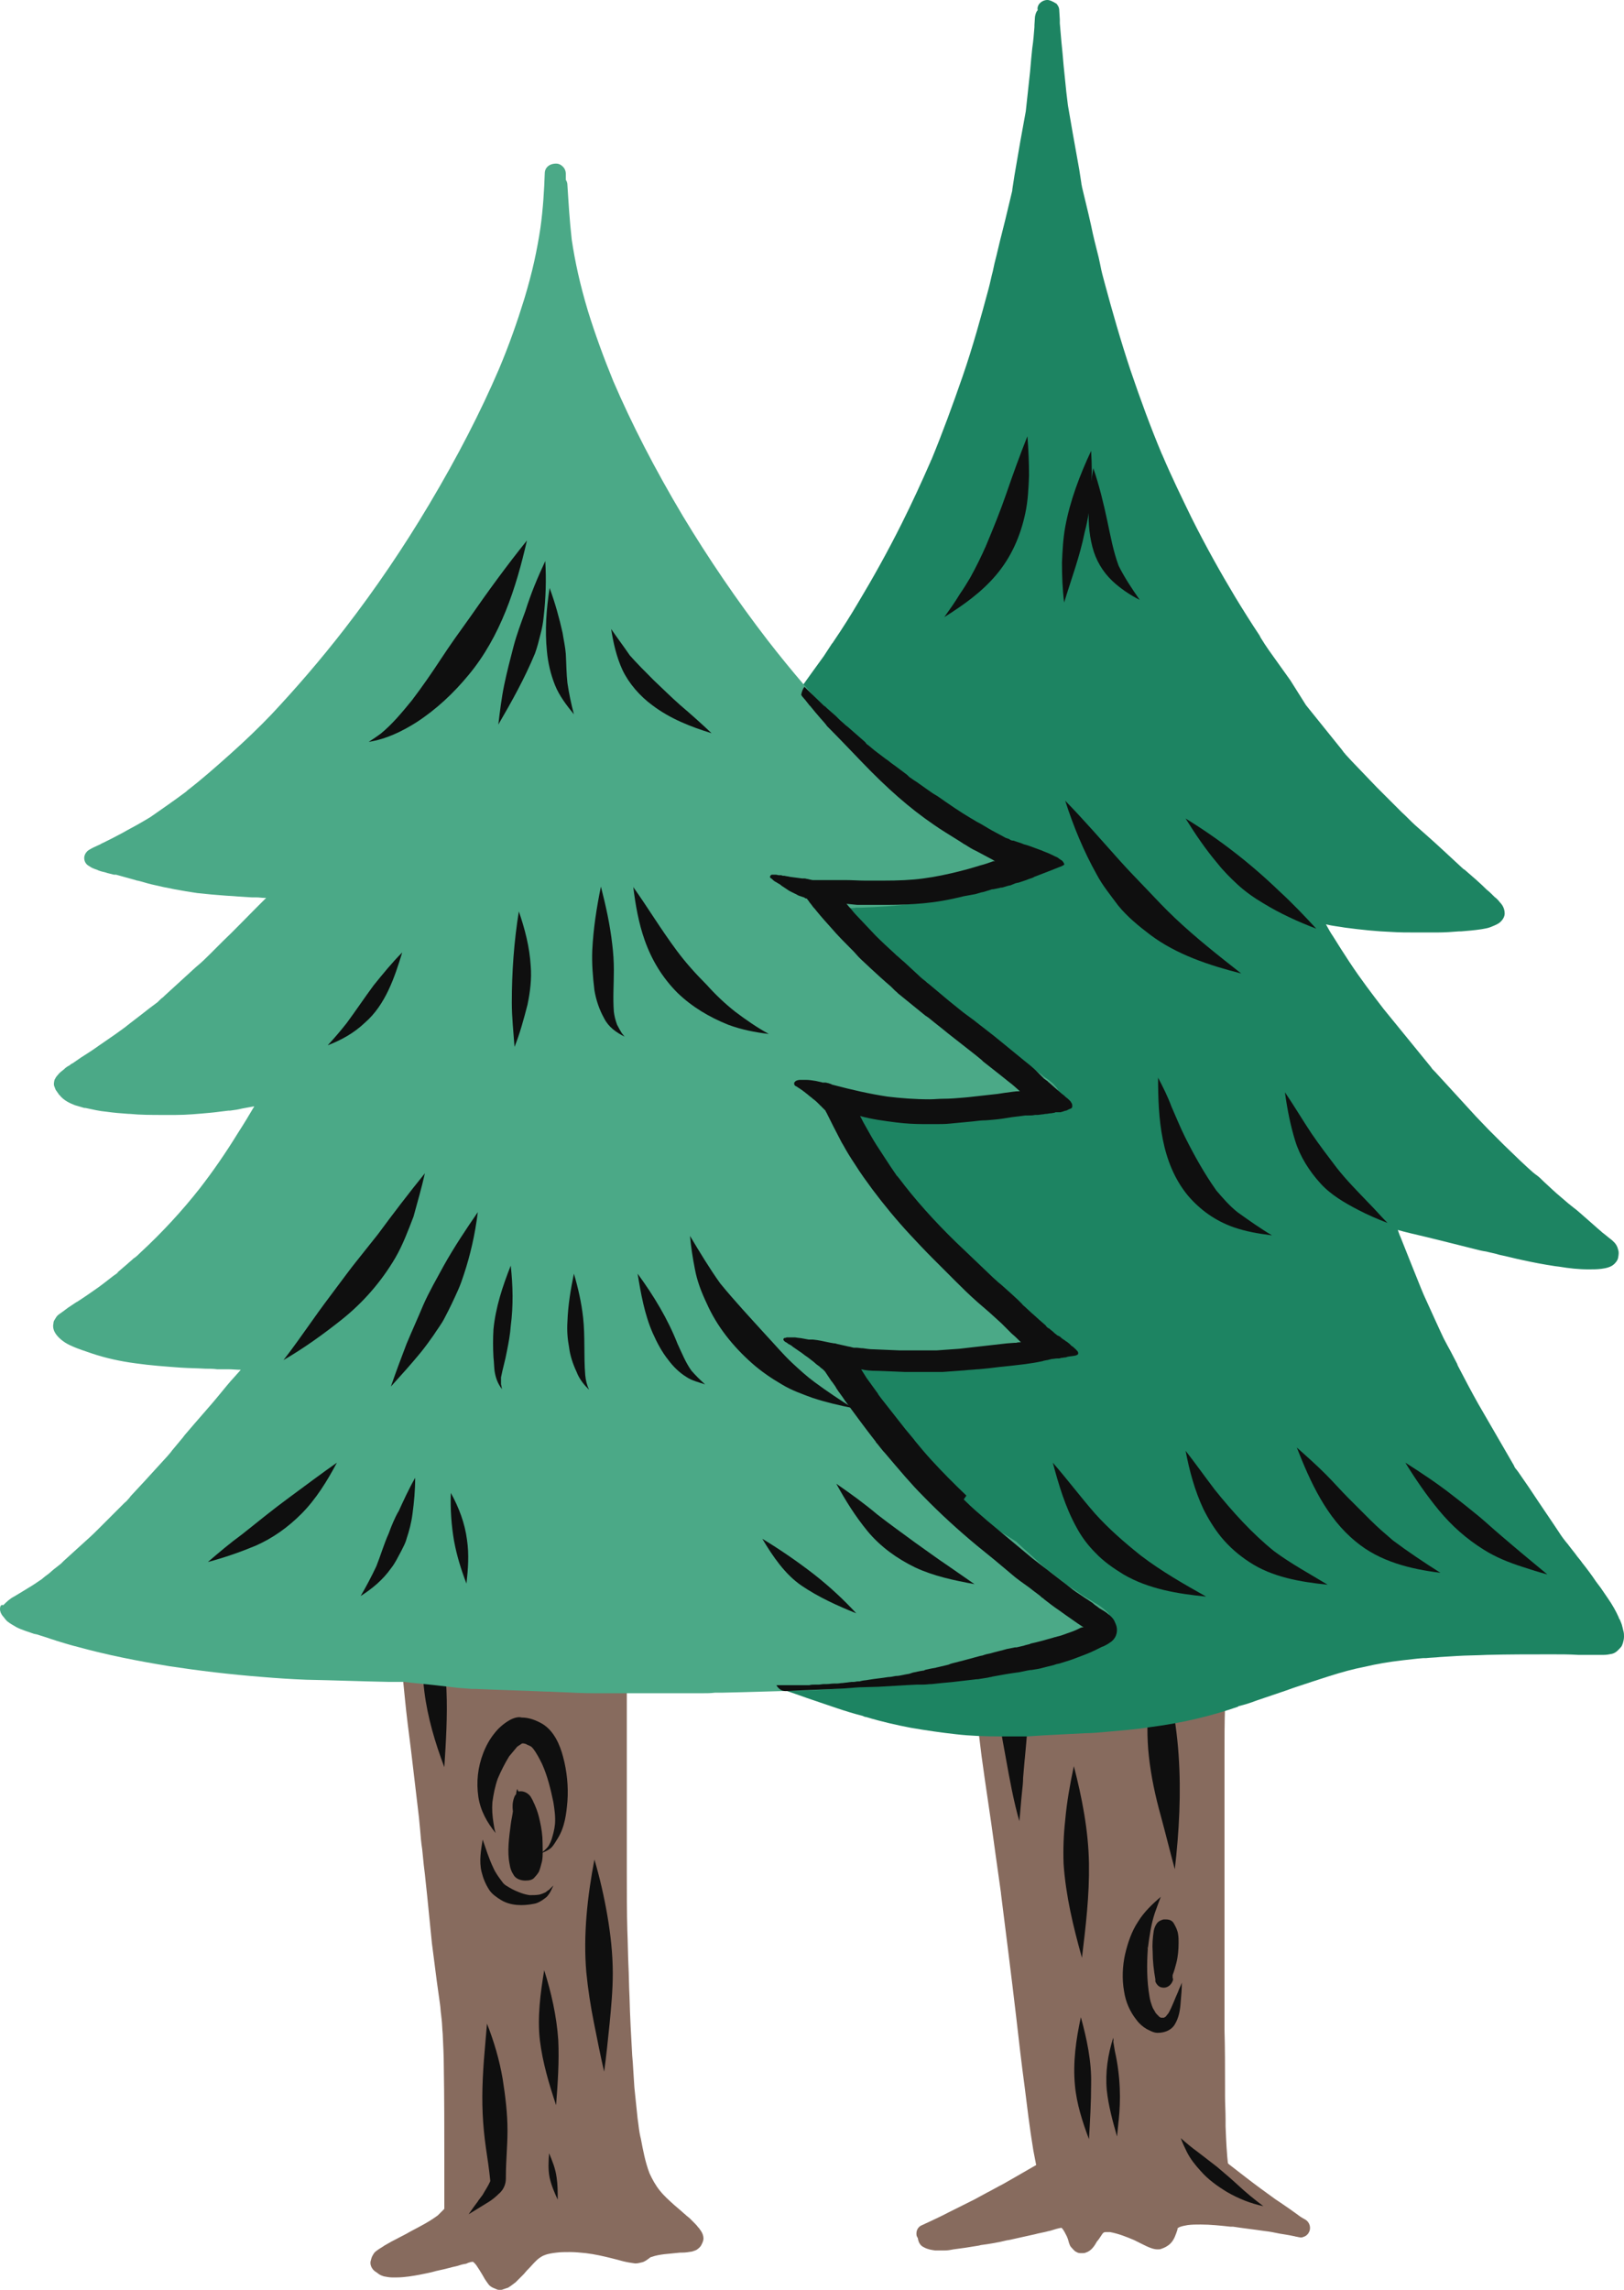 <?xml version="1.0" encoding="UTF-8"?><svg xmlns="http://www.w3.org/2000/svg" xmlns:xlink="http://www.w3.org/1999/xlink" height="424.1" preserveAspectRatio="xMidYMid meet" version="1.0" viewBox="0.0 0.0 300.8 424.1" width="300.8" zoomAndPan="magnify"><g fill="#876B5E" id="change1_1"><path d="M124.5,259.6c0,0-0.1,0-0.1,0c-1.8,0.2-3.8,0.6-6.2,1.1c-0.3,0.1-0.7,0.2-1,0.2c-0.6,0.1-1.3,0.3-1.9,0.5 l-3.2,0.9c-4.4,1.2-8.6,3-12.5,5.2c-2.3,1.4-4.5,3-6.6,4.6c-0.7,0.6-1.5,1.2-2.2,1.7c-1,0-2,0-3,0l-1.5,0c-2.5,0-4.9-0.1-7.3-0.2 c-1.2,0-2.4-0.1-3.7-0.1l-0.4,0c-0.3,0-0.7,0-1,0c-1,0-2,0.2-3.1,0.5c-0.9,0.3-1.5,1.2-1.2,2.2c0.2,0.7,0.9,1.3,1.7,1.3 c0.2,0,0.3,0,0.5-0.1c0.4-0.1,0.9-0.3,1.3-0.3c0.4,0,0.7,0,1.1,0c0.5,0,1,0,1.5,0c0.3,0,0.6,0,0.8,0c0.8,0,1.7,0.1,2.5,0.1 c2,0.1,4,0.1,6.1,0.2c0.5,0,1.1,0,1.6,0c-3.1,2.9-6,6-8.6,9.4c-0.6,0.8-1.3,1.7-1.9,2.6c-0.1-0.4-0.2-0.6-0.4-0.9 c-0.3-0.3-0.8-0.5-1.2-0.5c-0.5,0-1,0.2-1.3,0.6c-0.3,0.3-0.5,0.7-0.4,1.2l0.3,4.3c-0.8,1.3-1.6,2.6-2.5,3.9 c-0.2,0.4-0.3,0.8-0.2,1.3c0.1,0.5,0.4,0.9,0.8,1.1c0.3,0.2,0.6,0.2,0.9,0.2c0.6,0,1.1-0.3,1.4-0.7c0.1,0.9,0.1,1.7,0.2,2.6 c0.1,1.4,0.3,2.7,0.4,4.1c0.1,0.7,0.2,1.3,0.2,2l0.3,3l0.3,3c0.3,3.1,0.7,6.2,1.1,9.3c0.5,4.2,1,8.5,1.5,12.7l0.2,2.1 c0.1,1.3,0.2,2.5,0.4,3.8l0.2,2c0.1,1.2,0.3,2.4,0.4,3.6l0.3,2.8c0.3,2.9,0.6,6,0.9,9c0.3,2.3,0.6,4.7,0.9,7 c0.2,1.4,0.4,2.9,0.6,4.3c0.1,0.6,0.1,1.3,0.2,1.9l0.1,0.9c0.1,0.8,0.1,1.7,0.2,2.7c0.1,2.2,0.2,4.1,0.2,5.9 c0.1,5.9,0.1,11.9,0.1,17.6l0,4.8v2l0,0.6c0,0.5,0,1,0,1.4c0,0.1,0,0.1-0.1,0.2l-0.1,0.1c-0.3,0.3-0.6,0.6-1,1 c-1.6,1.2-3.4,2.1-5.1,3l-0.7,0.4c-0.8,0.4-1.5,0.8-2.3,1.2l-0.4,0.2c-0.5,0.3-0.9,0.5-1.4,0.8c-0.4,0.3-1,0.6-1.5,1 c-0.3,0.2-0.5,0.5-0.6,0.7c-0.2,0.3-0.3,0.6-0.4,1c-0.3,0.8,0.2,1.7,0.8,2.1l0.3,0.2c0.1,0.1,0.3,0.2,0.4,0.3 c0.3,0.2,0.6,0.3,0.9,0.4c0.5,0.1,1.1,0.2,1.5,0.2l0.5,0l0.3,0c1.6,0,3.2-0.3,4.3-0.5c1-0.2,2.1-0.4,3.1-0.7l0.9-0.2 c1-0.2,1.9-0.5,2.9-0.7c0.3-0.1,0.7-0.2,1-0.3l0.5-0.1c0.2,0,0.4-0.1,0.6-0.2c0.3-0.1,0.6-0.2,0.9-0.2c0.3,0.2,0.4,0.4,0.6,0.6 c0.4,0.6,0.8,1.2,1.2,1.9c0.1,0.2,0.3,0.5,0.4,0.7c0.2,0.3,0.4,0.6,0.7,1c0.4,0.5,1,0.7,1.5,0.9c0.2,0.1,0.3,0.1,0.6,0.1 c0.2,0,0.4,0,0.6-0.1c0.3-0.1,0.6-0.2,0.9-0.3c0.5-0.3,1-0.7,1.4-1c0.4-0.4,0.8-0.8,1.2-1.2l0.3-0.3c0.2-0.2,0.4-0.5,0.6-0.7 l0.3-0.3c0.6-0.6,1.2-1.4,2-2c0.3-0.2,0.6-0.4,0.9-0.5c0.7-0.3,1.5-0.4,2.3-0.5c0.8-0.1,1.6-0.1,2.5-0.1c0.9,0,1.9,0.1,2.9,0.2 c1.7,0.2,3.4,0.6,4.6,0.9c0.8,0.2,1.6,0.4,2.3,0.6c0.8,0.2,1.5,0.3,2.2,0.4c0.1,0,0.1,0,0.2,0c0.3,0,0.7-0.1,1.1-0.2 c0.5-0.1,1-0.5,1.4-0.8c0.1-0.1,0.3-0.2,0.4-0.2c0.8-0.3,1.6-0.4,2.3-0.5c1-0.1,2-0.2,3-0.3l0.4,0c0.6,0,1.2-0.1,1.8-0.2 c0.3-0.1,0.6-0.2,0.8-0.3c0.3-0.2,0.7-0.5,0.9-0.9c0.2-0.4,0.4-0.8,0.4-1.2c0-0.5-0.2-1-0.4-1.3c-0.1-0.2-0.3-0.4-0.4-0.6l-0.2-0.2 c-0.2-0.3-0.5-0.6-0.7-0.8c-0.3-0.3-0.6-0.6-0.9-0.9l-0.5-0.4c-0.3-0.3-0.6-0.5-0.9-0.8l-1.4-1.2c-1-0.9-1.9-1.7-2.7-2.7 c-0.8-1-1.4-2.1-1.9-3.2c-0.8-2.1-1.2-4.3-1.6-6.4l-0.1-0.4c-0.2-0.9-0.3-1.8-0.4-2.6l-0.1-0.7c-0.2-1.9-0.4-3.8-0.6-5.8 c-0.1-1.5-0.2-3.1-0.3-4.7l-0.1-1.2c-0.2-3.5-0.4-7-0.5-10.9c-0.1-1.9-0.1-3.9-0.2-5.8c-0.1-2.1-0.1-4.2-0.2-6.4 c-0.1-3.5-0.1-7-0.1-10.8c0-7.6,0-15.2,0-22.9v-12.2c0-3.2,0-6.9,0.2-10.7c0.1-2.5,0.3-5,0.5-7.5c0.2-2.2,0.4-4.3,0.7-6.1l0.1-0.9 c0.2-1.5,0.5-3.1,0.8-4.6l0.1-0.6c0.1-0.6,0.3-1.2,0.4-1.8c0.2-1.5-0.9-2.6-2-3.2c-1.1-0.5-2.4-0.7-3.6-0.9c-1-0.1-2.1-0.2-3.5-0.3 c-4-0.2-7.8-0.4-11.7-0.5c-0.5,0-1.1,0-1.6-0.1c1.5-1.1,2.9-2,4.2-2.8c1.9-1.2,4.1-2.3,6.6-3.4c1.9-0.8,3.9-1.5,6.3-2.1l0.8-0.2 c0.8-0.2,1.7-0.5,2.5-0.7c2.2-0.5,4.6-1.1,7.1-1.5l0.3,0l0.3,0c0.5-0.1,0.9-0.2,1.2-0.5c0.3-0.3,0.5-0.8,0.5-1.2 c0-0.5-0.2-0.9-0.5-1.2C125.4,259.9,124.9,259.6,124.5,259.6L124.5,259.6L124.5,259.6z" fill="inherit"/><path d="M165.1,200c-0.2,0-0.3,0-0.5,0.1c-0.9,0.3-1.5,1.2-1.2,2.2c0.6,2.6,1.2,4.9,1.7,7.2 c0.5,2.2,0.9,4.6,1.3,7.3l0,0.1l0,0l0,0.1l0,0l0,0l0,0.1c0,0,0,0,0,0c0,0,0,0,0,0l0,0.1c0.3,2.4,0.6,5.1,0.9,8.1 c0.1,0.9,0.2,1.7,0.2,2.6c0.1,2.1,0.2,4.1,0.4,6.2c-0.6,0.1-1.3,0.2-2,0.3c-1.1,0.2-2.3,0.6-3.3,0.9l-0.2,0.1 c-0.8,0.3-1.6,0.5-2.4,0.8c-1,0.3-1.5,1.2-1.2,2.2c0.2,0.7,0.9,1.3,1.7,1.3c0.2,0,0.3,0,0.5-0.1l0.3-0.1c2.2-0.7,4.4-1.5,6.7-1.9 l0.2,0l0,0.4c0.1,2.3,0.3,4.7,0.5,7.1c0.4,5,0.8,10,1.2,15c0.1,0.9,0.1,1.8,0.3,2.7l0.5,3.8l0.4,3.3l0.5,3.6l0.5,3.6 c0.2,1.2,0.3,2.4,0.5,3.5l0,0.1l0.5,3c0.5,2.9,1,5.8,1.5,8.7c0.8,4.2,1.5,8.5,2.3,12.7c0.3,1.8,0.6,3.6,1,5.5 c0.1,0.8,0.3,1.5,0.4,2.2l0.1,0.6c0.3,1.2,0.5,2.5,0.9,3.7c0.2,0.8,0.6,1.6,1,2.4c0.2,0.4,0.5,0.6,0.9,0.8c0.2,1.6,0.4,3.3,0.6,4.9 l0.6,4.3c0.4,2.7,0.8,5.5,1.2,8.2l0.9,6.5l0.9,6.4l0,0.2l0,0.2l0-0.3c0.9,7.2,1.9,15,2.8,22.7c0.5,4.4,1,8.8,1.6,13.2 c0.4,3.2,0.9,7.5,1.6,11.7c0.2,1,0.4,2.1,0.6,3.1c0.1,0.5,0.2,0.9,0.3,1.4l0,0.1c0.1,0.3,0.1,0.5,0.2,0.8l0.1,0.4 c-0.1,0.1-0.3,0.1-0.4,0.2c-2.1,0.8-4.2,1.5-6.2,2.2c-1.8,0.6-3.6,1.2-5.4,1.9c-1.9,0.7-3.8,1.5-5.5,2.2c-1,0.4-1.9,0.8-2.9,1.3 c-1.1,0.5-2.2,1.2-2.2,2.4c0,0.8,0.4,1.6,1.1,1.9c0.7,0.4,1.4,0.5,2.1,0.6l0.1,0c0.2,0,0.4,0,0.6,0c0.3,0,0.5,0,0.8,0l0.3,0 c0.6,0,1.1-0.1,1.6-0.2c0.7-0.1,1.4-0.2,2.2-0.3l2.5-0.4l0.4-0.1c1.6-0.2,3.3-0.5,4.9-0.9l0.1,0c1.5-0.3,3.1-0.7,5-1.1 c0.7-0.2,1.4-0.3,2.2-0.5c0.3-0.1,0.5-0.1,0.8-0.2c0.6-0.2,1.3-0.4,1.9-0.5l0.2,0.2c0.3,0.4,0.5,0.8,0.8,1.4l0.2,0.5l0.2,0.7 c0.1,0.3,0.2,0.6,0.4,0.8c0.2,0.2,0.5,0.6,0.8,0.8l0.2,0.1l0,0c0.3,0.2,0.6,0.2,0.9,0.2c0.1,0,0.1,0,0.2,0c0.2,0,0.4,0,0.6-0.1 c1-0.3,1.6-1.2,2.1-2.1l0.1-0.1l0.3-0.4c0.2-0.3,0.4-0.6,0.6-0.9c0.1-0.1,0.1-0.1,0.2-0.2c0.2-0.1,0.3-0.1,0.4-0.1 c0.1,0,0.2,0,0.3,0c0.2,0,0.3,0,0.5,0c1.6,0.3,3.1,0.9,4.5,1.5l0.2,0.1c0.4,0.2,0.8,0.4,1.2,0.6c0.6,0.3,1.2,0.6,1.8,0.8 c0.3,0.1,0.7,0.2,1.1,0.2c0.3,0,0.5,0,0.7-0.1c0.6-0.2,1.2-0.5,1.7-1c0.7-0.7,1-1.7,1.3-2.6l0-0.2c0.1-0.1,0.2-0.1,0.3-0.2 c0.5-0.2,1-0.3,1.6-0.4c0.8-0.1,1.6-0.1,2.4-0.1c1.8,0,3.7,0.2,5.5,0.4l0.5,0c1.9,0.3,3.8,0.5,5.8,0.8c1,0.1,1.9,0.3,2.9,0.5 c0.7,0.1,1.2,0.2,1.8,0.3c0.5,0.1,1,0.2,1.5,0.3c0.2,0,0.3,0.1,0.5,0.1c0.2,0,0.3,0,0.5-0.1c0.4-0.1,0.8-0.4,1-0.8 c0.5-0.8,0.2-1.9-0.6-2.4c-0.7-0.4-1.5-0.8-2.3-1.3c-0.4-0.2-0.8-0.4-1.1-0.6l-0.8-0.5c-0.7-0.4-1.4-0.8-2.1-1.1 c-1.1-0.5-2.2-1.1-3.6-1.6c-0.5-0.2-1-0.4-1.6-0.6c-0.3-0.1-0.6-0.2-0.9-0.3c-0.3-0.1-0.6-0.2-0.9-0.3c0,0-0.1-0.1-0.1-0.1 c-0.1-0.1-0.2-0.3-0.2-0.4c-0.3-0.8-0.5-1.8-0.7-3c-0.3-2.5-0.4-5-0.5-7.5l0-1.3c0-1.4-0.1-2.9-0.1-4.3c0-0.7,0-1.3,0-2 c0-3.4,0-6.9-0.1-10.3c0-7.9,0-15.8,0-23.8c0-2.5,0-5,0-7.5c0-5.5,0-10.9,0-16.4c0-1.1,0-2.2,0-3.3c0-2.9,0-5.8,0.1-8.7l0.1-2.2 c0.1-3.3,0.2-6.7,0.4-10.1l0.2-3.6l0.2-3.4c0.1-1.3,0.2-2.7,0.2-4l0.1-1.9l0.1-1.1c0.1-1.2,0.2-2.5,0.3-3.7l0.7-7.5 c0.2-1.7,0.3-3.5,0.5-5.2c0.2-2.1,0.4-4.2,0.6-6.3l0-0.4c0.3-3.5,0.6-7.2,1-10.8l0.1-1.2c0.1-0.6,0.1-1.1,0.2-1.7l0-0.2 c0.2-1.5,0.3-3-0.6-4.3c-0.4-0.6-1-1-1.6-1.3c-0.2-0.1-0.5-0.3-0.7-0.4l-0.3-0.1c-0.6-0.3-1.1-0.6-1.7-0.9 c-0.6-0.3-1.3-0.6-1.9-0.8c-0.3-0.1-0.5-0.2-0.8-0.3c-1.5-0.7-3.1-1.2-4.6-1.8l-1.4-0.5c-0.5-0.2-1-0.3-1.5-0.5l-0.5-0.1l-3.8-1.2 c-1.3-0.4-2.7-0.8-4-1.2c-0.6-0.2-1.1-0.3-1.7-0.5L206,239c-0.4-0.1-0.8-0.2-1.2-0.3l-1.7-0.4l-1.7-0.4l-1.6-0.4l-1.6-0.4 c-0.5-0.1-1-0.2-1.5-0.3l-0.7-0.1l-1.9-0.4l-1.9-0.4c-0.5-0.1-1-0.2-1.6-0.3l-0.5-0.1c-3.9-0.6-8-1.2-12.1-1.4 c-1.8-0.1-3.9-0.2-6-0.2l-0.3,0l-0.4,0l-0.2-3.9l-0.1-1.4l-0.1-1.3c-0.1-1.8-0.3-3.7-0.5-5.5l-0.1-0.9c-0.4-4-0.9-7.1-1.4-9.9 c-0.6-3.3-1.4-6.5-2.2-9.5C166.6,200.6,165.9,200,165.1,200L165.1,200L165.1,200z" fill="inherit"/><path d="M200.8,395.7c-3.4,2.1-6.8,4.1-10.3,6.1c-0.9,0.5-1.7,1-2.6,1.5c-0.7,0.4-1.4,0.8-2.1,1.2 c-1,0.5-2,1.1-3,1.6c-0.7,0.4-1.5,0.8-2.2,1.2c-1.6,0.8-3.2,1.6-4.8,2.4c-1.7,0.9-3.5,1.7-5.2,2.5c-0.4,0.2-0.7,0.6-0.8,1 c-0.1,0.5-0.1,0.9,0.2,1.3c0.2,0.4,0.6,0.7,1,0.8c0.5,0.1,0.9,0,1.3-0.2c1.9-0.9,3.7-1.7,5.6-2.7c1.7-0.9,3.4-1.7,5.1-2.6 c1.7-0.9,3.4-1.8,5.1-2.8c1.7-1,3.5-2,5.2-3c3.1-1.8,6.2-3.6,9.2-5.5c0.8-0.5,1.1-1.6,0.6-2.4c-0.3-0.5-0.9-0.9-1.5-0.9 C201.3,395.5,201,395.5,200.8,395.7L200.8,395.7L200.8,395.7z" fill="inherit"/><path d="M222,398.2c-0.6,0.7-0.6,1.8,0.1,2.5c0.7,0.6,1.3,1.2,2,1.8c0.5,0.4,1,0.8,1.6,1.3c1,0.8,2,1.5,3,2.3 c2.3,1.7,4.7,3.4,7,5.1c1.2,0.9,2.4,1.7,3.6,2.6c0.4,0.3,0.8,0.5,1.3,0.5c0.5,0,0.9-0.2,1.2-0.6c0.3-0.3,0.5-0.8,0.5-1.3 c0-0.4-0.2-0.9-0.6-1.2c-1.8-1.4-3.7-2.7-5.5-3.9c-1.8-1.3-3.6-2.6-5.4-4c-1-0.8-2.1-1.6-3.1-2.4c-1.1-0.9-2.1-1.8-3.2-2.7 c-0.3-0.3-0.8-0.5-1.2-0.5C222.8,397.7,222.3,397.9,222,398.2L222,398.2L222,398.2z M235.8,411.1c0,0,0.1,0,0.1,0.1 C235.9,411.2,235.8,411.2,235.8,411.1L235.8,411.1L235.8,411.1z" fill="inherit"/></g><g fill="#0F0F0F" id="change2_2"><path d="M185.4,272.7c-1.3,9.3-2.2,18.8-2.1,28.2c0.1,8.3,1.5,16.6,3,24.7c0.7,3.9,1.4,7.8,2.5,11.7c0,0,0,0,0,0 c0.2-1.8,0.3-3.6,0.5-5.4c0,0,0,0,0,0c0,0,0,0,0,0c0-0.1,0-0.1,0-0.2c0,0.1,0,0.1,0,0.2c0.1-0.9,0.2-1.8,0.2-2.6 c0.1-1.2,0.2-2.4,0.3-3.5c0,0,0,0,0,0.1c0.8-8.4,1.4-16.8,0.8-25.2C189.9,291.1,188,281.8,185.4,272.7 C185.4,272.6,185.4,272.6,185.4,272.7C185.4,272.6,185.4,272.6,185.4,272.7L185.4,272.7L185.4,272.7z M186.3,325.4 c0,0.1,0,0.1,0,0.2C186.3,325.5,186.3,325.5,186.3,325.4L186.3,325.4L186.3,325.4z M189.3,331.9 C189.3,331.9,189.3,331.9,189.3,331.9C189.3,331.9,189.3,331.8,189.3,331.9C189.3,331.8,189.3,331.9,189.3,331.9L189.3,331.9 L189.3,331.9z" fill="inherit"/><path d="M198.9,327.1c-0.7,3.3-1.3,6.6-1.6,10c-0.3,2.7-0.4,5.4-0.3,8.1c0.4,5.9,1.8,11.7,3.4,17.4c0,0,0,0,0,0 c0.7-5.8,1.4-11.6,1.3-17.5C201.6,339,200.4,332.9,198.9,327.1C198.9,327.1,198.9,327.1,198.9,327.1 C198.9,327.1,198.9,327.1,198.9,327.1L198.9,327.1L198.9,327.1z" fill="inherit"/><path d="M215,351.3c-1.6,1.4-3.1,2.8-4.2,4.6c-1.2,1.8-1.9,3.9-2.4,6c-0.5,2.2-0.6,4.7-0.2,6.9 c0.3,2,1.1,3.8,2.3,5.3c0.5,0.7,1.2,1.3,1.9,1.7c0.6,0.3,1.3,0.7,2,0.7c1.2,0,2.4-0.4,3.1-1.4c0.9-1.4,1.1-2.9,1.2-4.5 c0.1-1.1,0.2-2.2,0.2-3.4c0,0,0,0,0,0c-0.2,0.6-0.5,1.1-0.7,1.7c-0.6,1.3-1.1,2.8-1.8,4c-0.2,0.2-0.3,0.4-0.5,0.6 c-0.1,0.1-0.2,0.1-0.3,0.2c0,0-0.1,0-0.1,0c-0.1,0-0.2,0-0.3,0c-0.1,0-0.1,0-0.2,0c-0.1-0.1-0.2-0.1-0.3-0.2 c-0.3-0.3-0.6-0.6-0.9-1c0.1,0.1,0.2,0.2,0.3,0.3c-0.3-0.4-0.6-0.9-0.8-1.4c0.1,0.1,0.1,0.3,0.2,0.4c-0.3-0.7-0.5-1.4-0.6-2.1 c-0.5-2.9-0.5-5.9-0.3-8.8c0.3-2.3,0.6-4.5,1.3-6.6c0,0,0,0,0,0.1c0,0,0,0,0-0.1c0,0,0-0.1,0-0.1c0,0,0,0.1,0,0.1 C214.2,353.4,214.6,352.4,215,351.3C215.1,351.3,215.1,351.3,215,351.3C215,351.3,215,351.3,215,351.3L215,351.3L215,351.3z M212.6,360.6c0,0.1,0,0.2,0,0.3C212.5,360.9,212.6,360.7,212.6,360.6L212.6,360.6L212.6,360.6z M213.8,354.4 C213.8,354.4,213.8,354.4,213.8,354.4C213.8,354.4,213.9,354.4,213.8,354.4C213.9,354.4,213.9,354.4,213.8,354.4L213.8,354.4 L213.8,354.4z" fill="inherit"/><path d="M215.5,355.5c-0.4,0.1-0.9,0.3-1.2,0.7c-0.3,0.4-0.5,0.9-0.6,1.4c-0.2,1.3-0.3,2.6-0.2,3.9 c0,1.7,0.2,3.4,0.5,5.1c0,0.1,0,0.1,0,0.2c0,0.1,0,0.1,0,0.2c0,0,0,0,0,0c0.2,0.5,0.6,1,1.2,1.1c0.9,0.2,1.7-0.4,2-1.2 c0.1-0.2,0.1-0.4,0-0.6c0-0.2,0-0.4,0-0.5c0.3-0.8,0.5-1.5,0.7-2.3c0.3-1.2,0.4-2.5,0.4-3.7c0-0.5,0-1.1-0.1-1.6 c-0.1-0.7-0.4-1.3-0.8-2c-0.3-0.5-0.8-0.7-1.4-0.7C215.9,355.5,215.7,355.5,215.5,355.5L215.5,355.5L215.5,355.5z" fill="inherit"/><path d="M200.2,373.6c-0.9,4.1-1.5,8.4-1.1,12.6c0.3,3.4,1.4,6.8,2.6,10c0,0,0,0,0,0c0.2-3.4,0.4-6.8,0.4-10.2 C202.2,381.8,201.3,377.6,200.2,373.6C200.2,373.6,200.2,373.6,200.2,373.6C200.2,373.6,200.2,373.6,200.2,373.6L200.2,373.6 L200.2,373.6z" fill="inherit"/><path d="M206.2,377.4c-1,3.1-1.5,6.4-1.2,9.7c0.3,2.9,1.1,5.8,1.9,8.6c0,0,0,0,0,0c0.1-1,0.2-2,0.3-3 c0,0,0,0.1,0,0.1c0.2-2,0.3-4,0.2-6.1c-0.1-2.3-0.4-4.6-0.9-6.8c-0.1-0.6-0.2-1.2-0.3-1.8c0,0,0,0,0,0 C206.3,377.9,206.2,377.7,206.2,377.4C206.2,377.4,206.2,377.4,206.2,377.4C206.2,377.4,206.2,377.4,206.2,377.4L206.2,377.4 L206.2,377.4z M206.3,378.1C206.3,378.1,206.3,378.1,206.3,378.1C206.3,378.1,206.3,378.1,206.3,378.1L206.3,378.1L206.3,378.1z" fill="inherit"/><path d="M218.7,396c0.3,0.8,0.7,1.7,1.1,2.5c0.7,1.4,1.6,2.5,2.6,3.6c1.4,1.6,3.1,2.8,4.9,3.9 c2.1,1.2,4.3,2.1,6.7,2.6c0,0,0,0,0,0c-1.6-1.2-3.2-2.5-4.7-3.9c-1.3-1.2-2.6-2.3-3.9-3.4c-1.2-0.9-2.3-1.8-3.5-2.7 C220.8,397.8,219.7,396.9,218.7,396C218.7,396,218.7,396,218.7,396C218.7,396,218.7,396,218.7,396L218.7,396L218.7,396z" fill="inherit"/><path d="M213.8,303.1c-0.5,3.9-0.9,7.8-1.1,11.7c-0.2,3.5-0.3,7,0.1,10.5c0.4,3.7,1.2,7.4,2.2,11 c0.9,3.3,1.7,6.6,2.6,9.9c0,0,0,0,0,0c0.8-7,1.2-14.1,0.7-21.2C217.8,317.6,216.2,310.2,213.8,303.1 C213.8,303.1,213.8,303.1,213.8,303.1C213.8,303.1,213.8,303.1,213.8,303.1L213.8,303.1L213.8,303.1z" fill="inherit"/><path d="M79.2,296.4c-0.8,5.5-1.3,11.3-0.6,16.9c0.6,4.8,2,9.5,3.7,14c0,0,0,0,0,0c0.3-4.7,0.6-9.5,0.4-14.2 C82.5,307.4,81,301.7,79.2,296.4C79.2,296.4,79.2,296.3,79.2,296.4C79.2,296.3,79.2,296.4,79.2,296.4L79.2,296.4L79.2,296.4z" fill="inherit"/><path d="M94.2,318.7c-1,0.6-1.9,1.4-2.6,2.3c-0.9,1.1-1.6,2.4-2.1,3.7c-1,2.6-1.3,5.3-0.9,8.1 c0.4,2.6,1.6,4.7,3.2,6.7c0,0,0,0,0,0c-0.2-0.6-0.3-1.2-0.4-1.9c-0.2-1.3-0.3-2.5-0.2-3.8c0.2-1.5,0.5-3,1-4.4 c0.6-1.4,1.3-2.8,2.1-4.1c0.5-0.6,1-1.2,1.5-1.8c0.3-0.2,0.6-0.4,0.9-0.6c0,0,0.1,0,0.1,0c0,0,0.1,0,0.1,0c0.2,0,0.4,0.1,0.5,0.1 c0.3,0.2,0.7,0.3,1,0.5c0.1,0.1,0.2,0.2,0.3,0.3c0.7,0.9,1.2,1.9,1.7,2.9c1,2.2,1.6,4.7,2.1,7.1c0.2,1.3,0.4,2.6,0.3,4 c-0.1,1.1-0.4,2.1-0.7,3.1c0,0,0-0.1,0-0.1c-0.1,0.4-0.3,0.7-0.5,1.1c-0.3,0.4-0.6,0.7-1.1,1.1c-0.1,0.1-0.3,0.2-0.4,0.3 c0,0,0,0,0,0c0.7-0.3,1.3-0.5,1.9-1c0.5-0.4,0.9-1.2,1.3-1.8c1.3-2.1,1.6-4.5,1.8-6.9c0.2-2.7-0.1-5.6-0.8-8.2 c-0.6-2.3-1.7-4.8-3.8-6.1c-1.2-0.7-2.5-1.2-3.9-1.2C96,317.9,95,318.2,94.2,318.7L94.2,318.7L94.2,318.7z M97.5,322.8 c-0.1,0-0.3,0-0.4,0.1C97.3,322.8,97.4,322.8,97.5,322.8L97.5,322.8L97.5,322.8z M96.9,322.9c-0.2,0.1-0.4,0.2-0.6,0.3 C96.5,323.1,96.7,323,96.9,322.9L96.9,322.9L96.9,322.9z M100.8,342.8C100.8,342.8,100.8,342.8,100.8,342.8 C100.8,342.8,100.8,342.8,100.8,342.8L100.8,342.8L100.8,342.8z" fill="inherit"/><path d="M95.8,331.3c-0.1,0.3-0.2,0.7-0.2,1c-0.2,0.2-0.3,0.4-0.4,0.7c-0.3,0.9-0.3,1.6-0.2,2.5 c-0.1,0.8-0.3,1.6-0.4,2.4c-0.3,2.4-0.7,5-0.2,7.4c0.1,0.7,0.3,1.3,0.7,1.9c0.4,0.8,1.4,1.1,2.2,1.1c0.7,0,1.4-0.1,1.8-0.7 c0.3-0.3,0.5-0.6,0.7-0.9c0.3-0.7,0.4-1.3,0.6-2c0.2-1.1,0.1-2.3,0.1-3.4c0-1.3-0.2-2.7-0.5-4c-0.2-1-0.5-2-0.9-2.9 c-0.1-0.3-0.3-0.6-0.4-0.9c-0.4-0.7-0.4-0.9-1.1-1.4c-0.5-0.3-1-0.4-1.5-0.3C96,331.8,95.9,331.6,95.8,331.3 C95.9,331.3,95.9,331.3,95.8,331.3C95.9,331.3,95.8,331.3,95.8,331.3L95.8,331.3L95.8,331.3z" fill="inherit"/><path d="M89.4,340.7c-0.3,1.9-0.7,4-0.2,6c0.3,1.2,0.7,2.2,1.4,3.3c0.5,0.8,1.4,1.4,2.2,1.9 c1.8,1.1,4.1,1.1,6.1,0.7c0.7-0.1,1.5-0.6,2-1c0.3-0.2,0.5-0.4,0.7-0.7c0.4-0.5,0.6-1.1,0.9-1.7c0,0,0,0,0,0 c-0.3,0.3-0.5,0.5-0.8,0.8c-0.2,0.1-0.4,0.3-0.6,0.4c0,0,0.1,0,0.1,0c-0.4,0.2-0.9,0.4-1.3,0.5c-0.6,0.1-1.2,0.1-1.8,0.1 c-0.7-0.1-1.4-0.3-2.1-0.6c-0.8-0.3-1.5-0.7-2.3-1.2c-0.3-0.2-0.5-0.4-0.7-0.7c-0.6-0.8-1.2-1.6-1.6-2.5 C90.5,344.1,90,342.4,89.4,340.7C89.4,340.7,89.4,340.7,89.4,340.7C89.4,340.7,89.4,340.7,89.4,340.7L89.4,340.7L89.4,340.7z" fill="inherit"/><path d="M110.1,344.4c-1.3,6.8-2.1,14-1.5,20.9c0.3,3.1,0.8,6.3,1.4,9.3c0.6,3,1.2,6.1,1.9,9.1c0,0,0,0,0,0 c0.4-2.9,0.7-5.9,1-8.8c0.3-3.1,0.6-6.3,0.6-9.4c0-3.6-0.4-7.2-1-10.7S111.1,347.8,110.1,344.4 C110.2,344.3,110.2,344.3,110.1,344.4C110.1,344.3,110.1,344.3,110.1,344.4L110.1,344.4L110.1,344.4z" fill="inherit"/><path d="M100.8,364.9c-0.7,4.2-1.3,8.7-0.8,13c0.5,4.1,1.7,8.1,3,12c0,0,0,0,0,0c0.3-4,0.6-8.1,0.4-12.1 C103.1,373.4,102.1,369,100.8,364.9C100.8,364.9,100.8,364.9,100.8,364.9C100.8,364.9,100.8,364.9,100.8,364.9L100.8,364.9 L100.8,364.9z" fill="inherit"/><path d="M90.2,374.8c-0.1,1.2-0.2,2.4-0.3,3.5c-0.4,4.4-0.7,8.8-0.5,13.2c0.1,2.1,0.3,4.2,0.6,6.3 c0.3,2,0.6,4,0.8,6c0,0.1,0,0.1,0,0.2c-0.4,0.9-0.9,1.6-1.4,2.5c-0.3,0.4-0.6,0.8-0.9,1.2c0,0,0,0,0.1-0.1 c-0.6,0.8-1.2,1.6-1.8,2.5c0,0,0,0,0,0c1.3-0.8,2.6-1.6,3.9-2.4c0.6-0.4,1.2-0.9,1.7-1.4c0.5-0.4,0.9-1,1.1-1.6 c0.2-0.6,0.2-1,0.2-1.6c0-2.8,0.3-5.7,0.3-8.5c0-3.2-0.4-6.4-0.9-9.6C92.5,381.5,91.5,378.1,90.2,374.8 C90.2,374.8,90.2,374.8,90.2,374.8C90.2,374.8,90.2,374.8,90.2,374.8L90.2,374.8L90.2,374.8z" fill="inherit"/><path d="M101.7,398.8c-0.1,1.5-0.2,3,0.1,4.5c0.3,1.4,0.9,2.8,1.5,4.1c0,0,0,0,0,0c0-1.4,0-2.8-0.2-4.1 C102.9,401.7,102.3,400.2,101.7,398.8C101.7,398.8,101.7,398.8,101.7,398.8C101.7,398.8,101.7,398.8,101.7,398.8L101.7,398.8 L101.7,398.8z" fill="inherit"/></g><g id="change3_1"><path d="M194,0c-0.5,0-1,0.2-1.4,0.6c-0.3,0.3-0.5,0.8-0.4,1.2l0,0.1c-0.3,0.3-0.4,0.7-0.5,1.2l-0.1,1.6l0,0.3 c-0.1,1.3-0.2,2.6-0.4,3.9l-0.2,2l-0.2,2.3l-0.8,7.4l-1,5.5l-1.1,6.4l-0.2,1.3l-0.2,1.3l0,0.1c0,0.2-0.1,0.4-0.1,0.5l-1.2,5 l-0.3,1.2l-0.3,1.2c-0.5,1.9-0.9,3.8-1.4,5.7l-0.3,1.4c-0.3,1.1-0.5,2.2-0.8,3.3c-1.4,5.2-2.9,10.7-4.8,16.2 c-1.8,5.2-3.7,10.4-5.8,15.5l-0.1,0.1l0,0.1c-1.7,3.9-3.5,7.8-5.4,11.6c-2.7,5.4-5.4,10.2-8.1,14.7c-1.3,2.2-2.8,4.6-4.5,7.1 l-0.2,0.3l-0.1,0.1c-0.5,0.8-1,1.5-1.5,2.3l-2.1,2.9l-5.3,7.4l-2.4,3l-4.2,5.2l-0.2,0.3c-0.2,0.2-0.3,0.4-0.4,0.5l-1.2,1.3 l-2.3,2.4l-2.2,2.4l-0.3,0.3l-0.1,0.2l-0.1,0.1l-0.1,0.1c-0.2,0.2-0.4,0.4-0.6,0.6l-2,2l-1.2,1.2c-0.9,0.9-1.9,1.8-2.8,2.7 l-1.6,1.5c-2.4,2.2-4.8,4.4-7.1,6.6l-0.3,0.2c-1.4,1.2-2.7,2.5-4.1,3.7c-0.3,0.3-0.6,0.6-1,0.9c-0.1,0.1-0.3,0.2-0.4,0.4 c-0.4,0.4-0.8,0.7-1,1.1c-0.4,0.6-0.9,1.2-0.9,2.1c0,0.7,0.4,1.3,1.1,1.8c0.5,0.3,1.1,0.6,1.5,0.7c0.5,0.2,1.1,0.3,1.7,0.4 c1.3,0.2,2.6,0.3,3.8,0.4l0.4,0c1.2,0.1,2.6,0.1,4,0.2c1.3,0,2.6,0,4,0c1.6,0,3.1,0,4.5-0.1c2.8-0.1,5.6-0.4,8.6-0.8 c0.9-0.1,2.2-0.3,3.5-0.5l-0.2,0.4c-0.3,0.6-0.7,1.2-1.1,1.8c-1,1.6-2,3.2-3,4.7c-1.9,2.9-4,5.6-6.4,8.8l-4.4,5.4l-4.4,5.4 c-0.2,0.2-0.3,0.4-0.5,0.6l-0.2,0.2l-1.1,1.2l-1.1,1.2l-5.4,5.9c-0.8,0.8-1.5,1.6-2.3,2.4l-2.8,2.8l-2.8,2.8l-1.5,1.4 c-0.3,0.3-0.6,0.6-0.9,0.8l-0.1,0.1l-0.5,0.4c-0.5,0.5-1,0.9-1.6,1.4c-1,1-2.1,1.9-3.1,2.8l-1.4,1.2c-0.9,0.8-1.9,1.6-2.8,2.4 l-1.3,1.1l-1.3,1.1l-0.7,0.6l-0.2,0.2l-0.1,0.1c-0.4,0.3-0.8,0.7-1.1,1c-0.3,0.2-0.6,0.5-0.9,0.7c-0.3,0.3-0.6,0.8-0.7,1.3 c-0.2,0.6-0.1,1.2,0,1.6c0.1,0.5,0.5,0.9,0.7,1.1c0.7,0.6,1.6,0.8,2.4,0.9c0.7,0.1,1.5,0.1,2.3,0.1c1.9,0,3.6-0.3,5.4-0.5l0.9-0.1 c2-0.3,4.1-0.7,5.9-1.1c1.6-0.3,3.3-0.7,4.9-1.1l0.3-0.1l1.2-0.3l0.2,0c0.9-0.2,1.7-0.4,2.6-0.6c3.9-1,7.8-1.9,11.8-2.9 c0.8-0.2,1.5-0.3,2.3-0.5c-0.1,0.2-0.2,0.5-0.3,0.8l-0.2,0.4c-1.2,3.2-2.5,6.3-3.8,9.5c-0.2,0.4-0.4,0.8-0.5,1.2l-2,4.4l-1.1,2.4 c-0.4,0.9-0.8,1.7-1.3,2.6c-0.2,0.4-0.4,0.7-0.6,1.1c-0.4,0.8-0.8,1.5-1.2,2.3c-1.3,2.5-2.6,5-4,7.4l-6.5,11.3l-0.1,0.1 c-0.2,0.3-0.3,0.5-0.5,0.8l-0.1,0.1c-0.1,0.1-0.1,0.2-0.2,0.3l-2,2.9l-1.8,2.7l-2.7,3.9l-1,1.5c-0.6,0.8-1.2,1.6-1.7,2.3l-0.3,0.4 l-1.1,1.4c-0.4,0.6-0.9,1.1-1.3,1.7c-0.8,1-1.7,2.2-2.5,3.4l-0.6,0.9l-0.3,0.4c-0.4,0.6-0.9,1.3-1.3,1.9c-0.9,1.3-1.5,2.4-2,3.5 l-0.1,0.3l0,0.1c-0.2,0.5-0.4,0.9-0.5,1.4c-0.1,0.3-0.1,0.5-0.2,0.8c-0.1,0.4-0.1,0.7-0.1,1c0,0.4,0.1,0.8,0.2,1.2 c0.1,0.3,0.3,0.6,0.4,0.8c0.2,0.4,0.8,1,1.6,1.2c0.5,0.1,1,0.2,1.5,0.2c0.1,0,0.2,0,0.4,0l0.4,0l0.4,0c0.9,0,1.8-0.1,2.7-0.1l0.7,0 l0.2,0c1.4,0,3.1-0.1,4.7-0.1l0.6,0c3.8,0,7.6,0,11.6,0.1c1.6,0,3.4,0.1,5.5,0.2l1.6,0.1l1.6,0.1c0.9,0,1.7,0.1,2.6,0.2l0.5,0 c1.4,0.1,2.6,0.3,3.8,0.4c2.6,0.4,4.9,0.8,7,1.2c2.1,0.5,4.3,1.1,6.8,1.8c1.8,0.6,3.9,1.2,6.4,2.1l1.4,0.5l5.6,1.9 c1.5,0.5,3.1,1,4.7,1.4l0.2,0.1l0.3,0.1l0.1,0c3,0.9,5.7,1.5,8.3,2c2.9,0.5,5.7,0.9,8.4,1.2c2.6,0.3,5.4,0.4,8.4,0.4l0.8,0 c0.5,0,1,0,1.5,0c0.8,0,1.7,0,2.5,0l1.5-0.1l1.5-0.1l3.9-0.2l3.9-0.2c1.1,0,2.2-0.1,3.3-0.2c3.3-0.3,6-0.5,8.5-0.9 c6.2-0.8,11.5-2.1,16.4-3.8l0.1-0.1c1.2-0.3,2.2-0.6,3.2-1l5.6-1.9l1.4-0.5c2.4-0.8,4.5-1.5,6.4-2.1c2.5-0.8,4.7-1.4,6.8-1.8 c2.1-0.5,4.4-0.9,7-1.2c1.1-0.1,2.4-0.3,3.8-0.4l0.5,0c0.9-0.1,1.7-0.1,2.6-0.2l1.6-0.1l1.6-0.1c1.5-0.1,3.5-0.1,5.5-0.2 c4-0.1,7.8-0.1,11.6-0.1h0.6c1.6,0,3.1,0,4.7,0.1l0.2,0l0.7,0l1.3,0l1.3,0l0.3,0c0.2,0,0.4,0,0.6,0c0.1,0,0.2,0,0.4,0 c0.5,0,1-0.1,1.5-0.2c0.8-0.2,1.3-0.9,1.6-1.2c0.2-0.2,0.3-0.5,0.4-0.8c0.1-0.4,0.2-0.7,0.2-1.2c0-0.3,0-0.6-0.1-1 c-0.1-0.3-0.1-0.5-0.2-0.8c-0.1-0.5-0.3-0.9-0.5-1.4l-0.1-0.1l-0.1-0.3c-0.5-1.1-1.1-2.2-2-3.5c-0.4-0.6-0.9-1.3-1.3-1.9 c-0.3-0.4-0.6-0.8-0.9-1.2c-0.8-1.2-1.7-2.4-2.5-3.4c-0.4-0.6-0.9-1.1-1.3-1.7l-1.1-1.4l-0.3-0.4c-0.6-0.7-1.2-1.5-1.7-2.3l-1-1.5 l-2.7-4l-1.8-2.7l-2-2.9c-0.1-0.1-0.2-0.3-0.3-0.4c-0.2-0.2-0.4-0.5-0.5-0.8l-6.6-11.4c-1.3-2.3-2.6-4.8-3.8-7.1l-0.1-0.3 c-0.4-0.8-0.8-1.5-1.2-2.3c-0.2-0.4-0.4-0.7-0.6-1.1c-0.5-0.9-0.9-1.7-1.3-2.6l-1.1-2.4l-2-4.4l-0.5-1.2c-1.2-3-2.5-6.2-3.8-9.5 c-0.2-0.4-0.3-0.8-0.5-1.3l1.1,0.3l1.2,0.3c3.9,0.9,7.8,1.9,11.8,2.9c0.8,0.2,1.5,0.4,2.3,0.5l0.4,0.1l1.3,0.3l0.7,0.2 c1.5,0.3,2.9,0.7,4.4,1c1.8,0.4,3.9,0.8,5.9,1.1l0.8,0.1c1.8,0.3,3.6,0.5,5.4,0.5c0.9,0,1.6,0,2.4-0.1c0.8-0.1,1.8-0.3,2.4-0.9 c0.2-0.2,0.6-0.6,0.7-1.1c0.1-0.5,0.2-1.1,0-1.6c-0.1-0.5-0.4-1-0.7-1.3c-0.2-0.2-0.5-0.5-0.8-0.7c-0.6-0.5-1-0.8-1.5-1.2l-0.1-0.1 l-0.7-0.6l-1.7-1.5l-0.8-0.7c-0.6-0.5-1.2-1.1-1.9-1.6l-1-0.8l-1.4-1.2c-1.1-0.9-2.1-1.9-3.1-2.8c-0.5-0.5-1-1-1.6-1.4l-0.5-0.4 c-0.3-0.3-0.7-0.6-1-0.9l-1.5-1.4l-2.9-2.8l-2.8-2.8c-0.8-0.8-1.5-1.6-2.3-2.4l-5.4-5.9l-1.1-1.2l-1.1-1.2l-0.2-0.2 c-0.2-0.2-0.4-0.4-0.5-0.6l-4.4-5.4l-4.4-5.4c-2-2.6-4.3-5.6-6.4-8.8c-1-1.5-2-3.1-3-4.7c-0.5-0.7-0.9-1.5-1.3-2.2 c1.2,0.3,2.4,0.4,3.5,0.6c3,0.4,5.9,0.7,8.6,0.8c1.5,0.1,3,0.1,4.5,0.1c1.3,0,2.6,0,4,0c1.4,0,2.8-0.1,4-0.2l0.4,0 c1.2-0.1,2.5-0.2,3.8-0.4c0.6-0.1,1.2-0.2,1.7-0.4c0.5-0.2,1-0.4,1.5-0.7c0.7-0.5,1.1-1.2,1.1-1.8c0-0.9-0.4-1.6-0.9-2.1 c-0.3-0.4-0.6-0.7-1-1c-0.2-0.2-0.3-0.3-0.4-0.4c-0.3-0.3-0.6-0.6-1-0.9c-1.3-1.3-2.7-2.5-4.1-3.7l-0.3-0.2 c-2.4-2.2-4.7-4.4-7.1-6.5l-1.7-1.5c-0.9-0.8-1.8-1.8-2.6-2.5l-0.2-0.2l-0.3-0.3l-0.6-0.6l-0.3-0.3l-2-2c-0.2-0.2-0.4-0.4-0.6-0.6 l-0.1-0.1l-0.2-0.2l-0.3-0.3l-2.3-2.4l-2.3-2.4l-1.2-1.3c-0.1-0.2-0.3-0.3-0.4-0.5l-0.3-0.4c-2.2-2.7-4.4-5.5-6.6-8.2L239,126 l-4-5.6c-0.5-0.7-1-1.5-1.5-2.3l-0.2-0.4c-1.6-2.4-3.1-4.8-4.5-7.1c-2.7-4.5-5.4-9.3-8.1-14.7c-1.8-3.7-3.7-7.6-5.4-11.6l-0.1-0.2 c-2.1-5-4-10.2-5.8-15.5c-1.8-5.4-3.4-11-4.8-16.2c-0.3-1.1-0.6-2.2-0.8-3.3l-0.3-1.4c-0.5-2-1-3.9-1.4-5.9l-0.5-2.2l-1.2-5 c0-0.2-0.1-0.4-0.1-0.5l0-0.1l-0.2-1.3l-0.2-1.3l-1.2-6.7l-0.9-5.2l-0.3-2.5l-0.5-4.9l-0.2-2.3l-0.2-2c-0.1-1.2-0.2-2.3-0.3-3.5 l0-0.3l0-0.4l-0.1-1.6c0-0.6-0.2-0.9-0.5-1.3C194.9,0.2,194.4,0,194,0L194,0L194,0z" fill="#1D8462"/></g><g id="change4_1"><path d="M100.9,32.1c-0.1,3-0.3,6.5-0.8,10.1c-0.6,4-1.5,8.3-3,13.2c-1.3,4.2-2.8,8.5-4.7,13 c-3.4,7.9-7.6,16.1-12.9,25c-4.7,7.9-9.9,15.6-15.7,23.1c-4.5,5.8-9,11-13.6,15.9c-2.3,2.4-4.8,4.8-7.6,7.3 c-2.8,2.5-5.3,4.7-7.9,6.7l-0.1,0.1l-0.1,0.1c-2.4,1.8-4.6,3.3-6.6,4.7c-1.3,0.8-2.7,1.6-4.4,2.5l-0.7,0.4c-0.6,0.3-1.3,0.7-1.9,1 c-0.6,0.3-1.2,0.6-1.8,0.9c-0.3,0.1-0.5,0.3-0.8,0.4c-0.7,0.3-1.3,0.6-1.8,0.9c-0.5,0.3-0.9,0.9-0.9,1.5c0,0.6,0.3,1.2,0.9,1.5 c0.2,0.1,0.4,0.3,0.7,0.4c0.2,0.1,0.5,0.2,0.8,0.3l0.2,0.1c0.5,0.2,1,0.3,1.4,0.4l0.3,0.1c0.4,0.1,0.8,0.2,1.2,0.3l0.2,0l0.2,0 l3.6,1l0.3,0.1l0.1,0c0.9,0.2,1.7,0.5,2.6,0.7c2.9,0.7,5.7,1.2,8.4,1.6c3.5,0.4,7,0.6,10.1,0.8l0.4,0l0.4,0c0.6,0,1.1,0.1,1.6,0.1 h0.3l-2.1,2.1c-2,2-3.9,4-5.9,5.9l-2.4,2.4c-0.7,0.7-1.5,1.5-2.6,2.4l-5.8,5.3l-0.3,0.3c-0.3,0.2-0.5,0.4-0.7,0.6l-0.3,0.3 l-1.6,1.2c-1.5,1.2-3,2.3-4.5,3.5l-1.8,1.3l-2.9,2c-1.1,0.8-2.2,1.5-3.3,2.2l-0.3,0.2l-1.3,0.9c-0.2,0.1-0.4,0.2-0.5,0.3l-0.1,0.1 c-0.4,0.2-0.7,0.4-1,0.7c-0.5,0.4-0.9,0.7-1.2,1.1c-0.3,0.3-0.5,0.7-0.6,0.9c-0.1,0.4-0.2,0.9,0,1.3c0.1,0.3,0.2,0.6,0.4,0.8 c0.1,0.2,0.3,0.4,0.4,0.6l0.2,0.2c0.3,0.4,0.8,0.8,1.3,1.1c0.5,0.3,1,0.5,1.5,0.7c0.6,0.2,1.1,0.3,1.7,0.5l0.2,0 c1.4,0.3,2.7,0.6,3.9,0.7c1.4,0.2,2.7,0.3,4.1,0.4l0.2,0c2,0.2,4.1,0.2,6.4,0.2c0.7,0,1.4,0,2.1,0c2.1,0,4.2-0.2,6.4-0.4 c1.2-0.1,2.4-0.3,3.4-0.4l0.2,0l0.1,0c0.8-0.1,1.5-0.2,2.3-0.4l1.1-0.2l1.1-0.2c-1,1.7-1.9,3.2-3,4.9c-2.4,3.9-4.7,7.2-7.1,10.3 c-3.3,4.2-7,8.2-11,11.9c-0.4,0.4-0.8,0.8-1.3,1.1l-0.1,0.1l-0.1,0.1l-0.7,0.6l-0.1,0.1l-2.1,1.8l0.4-0.2l-1,0.7 c-1.3,1-2.4,1.9-3.6,2.7c-1,0.7-2,1.4-3.1,2.1l-0.2,0.1l-0.3,0.2l-1.2,0.8l-0.4,0.3c-0.5,0.4-1,0.7-1.5,1.1 c-0.2,0.2-0.4,0.5-0.5,0.7c-0.2,0.3-0.3,0.5-0.3,0.8c-0.2,0.8,0.1,1.6,0.7,2.3c0.6,0.7,1.5,1.4,2.7,1.9c1.3,0.6,2.7,1,3.8,1.4 c2.4,0.8,5,1.4,8,1.8c2.8,0.4,5.7,0.6,8.4,0.8c1.5,0.1,2.9,0.1,4.6,0.2l0.1,0c0.7,0,1.3,0,2,0.1l0.9,0l0.6,0l0.6,0 c0.8,0,1.5,0.1,2.3,0.1l-1.7,1.9l-0.1,0.1c-1.2,1.4-2.3,2.8-3.5,4.2l-3.3,3.8l-1.8,2.1l-0.3,0.4l-2,2.4l-0.3,0.4 c-0.2,0.2-0.4,0.5-0.6,0.7l-2.1,2.3l-2.1,2.3l-1.3,1.4l-1.3,1.4l-0.3,0.4l-0.1,0.1c-0.2,0.2-0.4,0.5-0.7,0.7l-2,2l-2,2l-0.6,0.6 c-0.8,0.8-1.5,1.5-2.3,2.2l-2.2,2l-2.2,2c-0.1,0.1-0.2,0.2-0.3,0.3l-0.2,0.2l-1.4,1.1l-0.8,0.7l-0.8,0.6l-0.6,0.5l-0.3,0.2 c-0.6,0.4-1.3,0.9-2,1.3l-1.8,1.1c-0.3,0.2-0.7,0.4-1,0.6c-0.8,0.4-1.4,1-2,1.6C0.2,297.1,0,297.5,0,298c0,0.5,0.2,0.9,0.5,1.3 l0.1,0.1c0.3,0.4,0.6,0.8,0.9,1c0.4,0.3,0.9,0.6,1.6,1c1,0.5,2.1,0.8,3.2,1.2l0.5,0.1c0.6,0.2,1.3,0.4,1.9,0.6l0.3,0.1 c0.5,0.2,1,0.3,1.5,0.5c1.3,0.4,2.6,0.8,4.2,1.2c5.1,1.4,10.6,2.5,16.7,3.5c5.3,0.8,10.9,1.5,17.3,2c2.4,0.2,5.3,0.4,8,0.5 c5.1,0.1,10.2,0.3,15.3,0.4l0.1,0c0.3,0,0.5,0,0.8,0l0.4,0l0.2,0c0.5,0,0.9,0,1.4,0l0.8,0.1l0.9,0.1l3.9,0.4l4.3,0.5l1.3,0.1 l1.3,0.1l0.2,0c0.2,0,0.3,0,0.5,0c4.4,0.2,8.7,0.3,13.1,0.5l0.5,0l2.1,0.1l0.2,0c2.1,0.1,4.2,0.2,6.3,0.2l7.7,0l7.7,0l2.2,0h2.2 c0.8,0,1.5,0,2.3-0.1l1.2,0c5.2-0.1,10.3-0.3,15.5-0.4c2.7-0.1,5.6-0.3,8-0.5c6.4-0.5,12-1.1,17.3-2c6.1-1,11.6-2.1,16.7-3.5 c1.4-0.4,2.8-0.8,4.2-1.2c0.6-0.2,1.2-0.4,1.8-0.6c0.6-0.2,1.3-0.4,1.9-0.6l0.3-0.1c1.1-0.3,2.3-0.7,3.3-1.2c0.7-0.3,1.2-0.6,1.6-1 c0.4-0.3,0.6-0.7,0.9-1l0.1-0.1c0.3-0.4,0.5-0.8,0.5-1.3c0-0.5-0.2-0.9-0.5-1.3c-0.6-0.6-1.2-1.1-2-1.6c-0.4-0.2-0.7-0.4-1-0.6 l-1.8-1.1c-0.6-0.4-1.3-0.9-1.9-1.3l-0.2-0.1c-0.3-0.2-0.5-0.4-0.8-0.5l-0.8-0.7l-0.8-0.6l-1.4-1.1l-0.2-0.1 c-0.2-0.1-0.3-0.2-0.4-0.3l-2.2-2l-2.2-2c-0.4-0.4-0.9-0.8-1.3-1.2c-0.6-0.4-1.3-0.8-1.9-1.2c-1.4-0.8-2.7-1.7-4-2.6 c-2.5-1.7-5-3.5-7.2-5.7c-1.7-1.6-3.2-3.4-4.7-5.2c-1.9-2.3-3.7-4.6-5.5-6.9c-0.9-1.1-1.8-2.3-2.7-3.3c-0.9-1.1-1.9-2.1-2.9-3.2 c-0.1-0.1-0.1-0.2-0.2-0.2c-0.4-0.2-0.8-0.4-1.1-0.7c-0.5-0.5-0.7-1.3-0.7-2c0-0.7,0.4-1.4,0.9-1.9c0.6-0.5,1.2-0.7,2-0.7 c2-0.1,4.1-0.1,6.1-0.1c1.9,0,3.8,0.1,5.8,0.1c3.4,0,6.8-0.2,10.3-0.5c2-0.2,3.9-0.4,5.9-0.7c1-0.1,1.9-0.3,2.9-0.4 c1.1-0.2,2.2-0.4,3.3-0.7c0.4-0.2,0.7-0.3,1.1-0.5c0.3-0.4,0.4-0.7,0.5-1.1c-0.2-0.2-0.4-0.3-0.5-0.5c-0.1,0-0.1-0.1-0.2-0.1 c-1.7-1.1-3.4-2.3-5.1-3.5c-1.2-0.9-2.5-1.8-3.6-2.8c-0.9-0.8-1.7-1.5-2.5-2.4c-0.7-0.8-1.4-1.7-2-2.6c-0.1-0.1-0.2-0.2-0.2-0.3 l-0.5-0.5l-0.1-0.1c-0.5-0.4-0.9-0.8-1.4-1.2c-4-3.7-7.7-7.7-11-11.9c-2.3-3-4.6-6.4-7.1-10.3c-0.5-0.8-0.9-1.5-1.3-2.2 c-0.6,0-1.2,0-1.8,0.1c-1.5,0.1-2.8-1.1-2.9-2.6c-0.1-1.5,1.1-2.8,2.6-2.9c2.4-0.1,4.8,0,7.3,0.2c2.2,0.2,4.5,0.4,6.7,0.6 c1.2,0.1,2.4,0.1,3.6,0.2c1.3,0.1,2.6,0,3.8,0c2.4,0,4.8-0.1,7.2-0.2c2.4-0.1,4.7-0.4,7.1-0.5c0.4,0,0.8,0,1.2-0.1 c0.1-0.1,0.2-0.2,0.2-0.3c0.1-0.3,0.3-0.5,0.4-0.8c0.2-0.4,0.1-1,0-1.3c-0.1-0.3-0.3-0.6-0.6-0.9c-0.3-0.4-0.7-0.7-1.2-1.1 c-0.3-0.2-0.7-0.5-1-0.7l-0.1-0.1l-0.1-0.1l-0.4-0.3l-1.3-0.9l-0.1-0.1c-1.2-0.8-2.3-1.5-3.5-2.3l-2.9-2l-1.8-1.3l-1.7-1.3 l-2.8-2.2l-1.6-1.2l-0.3-0.3c-0.2-0.2-0.4-0.4-0.6-0.6l-0.4-0.3l-5.8-5.3c-1.2-1.1-1.9-1.8-2.6-2.5l-2.4-2.4c-2-2-4-4-5.9-5.9 l-2.1-2.1l0.3,0.1c0.5,0,1,0,1.5-0.1l0.8,0l0.1,0c3.1-0.1,6.6-0.3,10-0.8c2.8-0.4,5.5-0.9,8.4-1.6c0.9-0.2,1.7-0.4,2.6-0.7l0.5-0.1 l3.7-1l0.2,0c0.4-0.1,0.8-0.2,1.2-0.3l0.3-0.1c0.5-0.1,1-0.2,1.4-0.4l0.2-0.1c0.3-0.1,0.6-0.2,0.8-0.3c0.2-0.1,0.4-0.3,0.7-0.4 c0.6-0.4,0.9-0.9,0.9-1.5c0-0.6-0.4-1.2-0.9-1.5c-0.6-0.3-1.2-0.6-1.8-0.9c-0.3-0.1-0.5-0.2-0.8-0.4c-0.6-0.3-1.2-0.6-1.8-0.9 c-0.6-0.3-1.3-0.7-1.9-1l-0.7-0.4c-1.6-0.9-3-1.7-4.4-2.5c-2.1-1.3-4.3-2.8-6.6-4.7l-0.1,0c-2.7-2.1-5.3-4.3-8-6.7 c-2.8-2.5-5.2-4.9-7.6-7.3c-4.6-4.9-9.1-10.1-13.6-15.9c-5.7-7.4-11-15.2-15.7-23c-5.3-8.9-9.5-17.1-12.9-25 c-1.8-4.4-3.4-8.8-4.7-13c-1.5-5-2.4-9.2-3-13.2c-0.4-3.5-0.6-7-0.8-10.1c0-0.4-0.1-0.7-0.3-1l0-0.6l0-0.6c0-0.4-0.2-0.9-0.5-1.2 c-0.4-0.4-0.8-0.6-1.3-0.6C101.7,30.3,100.9,31.1,100.9,32.1L100.9,32.1L100.9,32.1z" fill="#4BA987"/></g><g id="change2_1"><path d="M149,127.2L149,127.2c-0.3,0.4-0.5,0.9-0.6,1.5l0.2,0.3c0.2,0.2,0.4,0.5,0.6,0.7l0.7,0.9l0.2,0.2l0.9,1.1 l0.6,0.7c0.4,0.5,0.9,1,1.3,1.5l0.3,0.4c1.9,1.9,4,4.1,6.4,6.6c4.7,4.9,8.9,8.6,13.3,11.6c1.4,1,3.1,2,5,3.2l0.6,0.4l0.2,0.1 c0.8,0.5,1.4,0.9,2.1,1.2l1.5,0.8l1.5,0.8c0.2,0.1,0.3,0.2,0.5,0.3l-0.3,0c-0.8,0.3-1.7,0.6-2.5,0.8l-0.3,0.1 c-1.3,0.4-2.4,0.7-3.6,1c-2,0.5-4.3,1-6.6,1.3c-2.2,0.3-4.6,0.4-7.5,0.4c-1.1,0-2.1,0-3.2,0c-1.2,0-2.5-0.1-3.7-0.1 c-0.3,0-0.6,0-0.9,0c-0.5,0-1,0-1.5,0h-0.1l-0.9,0c-0.2,0-0.3,0-0.3,0l-0.2,0l-0.4,0l-0.3,0c-0.3,0-0.6,0-0.9,0l-0.6,0l-0.5-0.1 l-0.4-0.1c-0.2,0-0.4-0.1-0.5-0.1l-0.2,0l-0.3,0c-0.8-0.1-1.6-0.2-2.3-0.3c-0.3-0.1-0.7-0.1-1-0.2l-0.3,0l-0.3-0.1l-0.2,0l-0.2,0 c-0.2,0-0.4-0.1-0.6-0.1l-0.2,0c-0.1,0-0.1,0-0.2,0l-0.1,0c0,0,0,0,0,0c-0.1,0-0.1,0-0.2,0c-0.1,0-0.1,0-0.2,0.1 c-0.1,0-0.1,0.1-0.1,0.1c-0.1,0.1-0.1,0.3,0,0.4c0.2,0.1,0.4,0.3,0.5,0.4c0.1,0.1,0.2,0.2,0.4,0.3l0.2,0.1c0.1,0.1,0.2,0.1,0.3,0.2 l0.2,0.1c0.2,0.1,0.3,0.2,0.4,0.3l0.6,0.4l0.6,0.4c0.1,0.1,0.2,0.1,0.3,0.2l0.2,0.1l0.4,0.2l0.4,0.2c0.3,0.1,0.5,0.3,0.8,0.4 l0.3,0.1l0.3,0.1l0.3,0.1c0.1,0,0.1,0.1,0.2,0.1l0.1,0.1l0.1,0l0.1,0c0.2,0.2,0.3,0.4,0.4,0.5l0.2,0.3c0.3,0.3,0.5,0.7,0.8,1 l0.1,0.1l0.4,0.5c0.9,1.1,1.8,2.1,2.7,3.1c1.2,1.4,2.5,2.7,3.6,3.8l0.5,0.5l0.9,1c0.1,0.1,0.2,0.2,0.3,0.3l0.2,0.2l1.5,1.4l0.1,0.1 c1.3,1.2,2.6,2.4,3.9,3.5l0.4,0.4l0.1,0.1l0.1,0.1l0.1,0.1l0.1,0.1c0.3,0.2,0.5,0.5,0.8,0.7l1.6,1.3l1.6,1.3l1.6,1.3l0.3,0.2 l0.3,0.2c1.2,1,2.4,1.9,3.6,2.9l5.1,4l1.1,0.9l0.3,0.3l1.4,1.1l1.9,1.5l1.5,1.2c0.7,0.5,1.3,1.1,2,1.7c-0.9,0-1.9,0.2-2.8,0.3 l-1.3,0.2c-1.7,0.2-3.6,0.4-5.4,0.6l-1.1,0.1c-1.1,0.1-2.4,0.2-3.6,0.2c-0.8,0-1.7,0.1-2.5,0.1c-2.7,0-5.3-0.2-7.8-0.5 c-3.3-0.5-6.4-1.2-10.2-2.2c-0.1,0-0.1,0-0.2-0.1l-0.3-0.1l-0.3-0.1c-0.2,0-0.3-0.1-0.5-0.1l-0.2,0l-0.2,0l-0.1,0 c-0.1,0-0.3-0.1-0.4-0.1l-0.9-0.2c-0.6-0.1-1.2-0.2-1.9-0.2c-0.1,0-0.3,0-0.4,0c-0.2,0-0.4,0-0.6,0c-0.3,0-0.6,0.1-0.8,0.2 l-0.1,0.1c0,0-0.1,0.1-0.1,0.1c-0.1,0.1-0.1,0.1-0.1,0.2c0,0.2,0,0.3,0.1,0.4c0.1,0.1,0.2,0.2,0.3,0.2l0.3,0.2 c0.1,0.1,0.2,0.1,0.3,0.2l0.3,0.2l0.3,0.2l0.1,0.1c0.2,0.1,0.3,0.2,0.4,0.3l0.4,0.3l0.1,0.1l0.5,0.4c0.2,0.1,0.3,0.3,0.5,0.4 c0.4,0.3,0.7,0.6,1,0.9c0,0,0.1,0.1,0.1,0.1l0.1,0.1l0.1,0.2l0-0.2l0,0c0,0.1,0.1,0.1,0.1,0.2l0.1,0.1l0.4,0.4l0.1,0.1l0.2,0.2 c0,0.1,0.1,0.2,0.2,0.4l0.2,0.4l0.2,0.4c0.3,0.6,0.6,1.2,0.9,1.8c0.5,1,1,1.9,1.5,2.9l0.3,0.5c0.6,1.1,1.2,2.1,2.2,3.6 c1,1.6,2.1,3.1,3.2,4.6c2.1,2.8,4.4,5.6,6.9,8.3c1.3,1.4,2.8,3,4.4,4.6l1.7,1.7l1.7,1.7l0.6,0.6c1,1,2.6,2.6,4.2,4l2.2,1.9l2.2,2 l0.6,0.6l0.3,0.3l0.3,0.3l0.3,0.3l0.2,0.2l0.2,0.2c0.6,0.5,1.1,1,1.6,1.5c0,0,0.1,0.1,0.1,0.1c0,0,0,0-0.1,0c-0.2,0-0.5,0-0.8,0.1 l-0.3,0l-1.4,0.1c-1.8,0.2-3.6,0.4-5.3,0.6l-0.9,0.1c-0.9,0.1-1.7,0.2-2.6,0.3l-4.2,0.3c-0.2,0-0.3,0-0.5,0l-0.4,0l-0.4,0 c-0.9,0-1.8,0-2.8,0h-0.2l-0.7,0c-0.6,0-1.3,0-1.9,0l-2.4-0.1l-2.4-0.1c-0.7,0-1.3-0.1-2-0.2l-0.2,0l-0.9-0.1l-0.3,0l-0.3,0 l-0.4-0.1c-0.3-0.1-0.6-0.1-0.9-0.2l-0.9-0.2l-0.9-0.2l-0.3-0.1l-0.2,0l-0.6-0.1l-0.5-0.1c-0.9-0.2-1.8-0.4-2.8-0.5l-0.1,0l-0.2,0 l-0.2,0l-0.3,0l-1.1-0.2c-0.4-0.1-0.9-0.1-1.4-0.2c-0.2,0-0.5,0-0.7,0c-0.1,0-0.2,0-0.4,0c-0.2,0-0.4,0-0.5,0 c-0.2,0.1-0.3,0.1-0.4,0.1c-0.1,0-0.1,0.1-0.2,0.2c0,0.1,0,0.2,0.1,0.3c0.1,0.1,0.1,0.1,0.1,0.1l0.1,0.1c0.2,0.1,0.4,0.2,0.6,0.4 l0.2,0.1l0.2,0.1c0.1,0.1,0.2,0.1,0.3,0.2l0.1,0.1c0.4,0.3,0.9,0.6,1.3,0.9c0.5,0.3,0.9,0.7,1.4,1c0.1,0.1,0.3,0.2,0.4,0.3l0.9,0.7 c0.3,0.3,0.7,0.6,1,0.8l0.2,0.2l0.4,0.3l0.4,0.4c0.4,0.6,0.8,1.2,1.2,1.8l0.1,0.1l0.5,0.7l0.2,0.3l0.1,0.2c0.5,0.8,1.1,1.5,1.6,2.3 c1.7,2.3,3.3,4.5,5,6.7l0.7,0.9l0.1,0.2l0.2,0.2c0.5,0.6,0.9,1.2,1.4,1.7c2.8,3.3,4.9,5.8,7,7.9c3.2,3.3,6.6,6.4,10.1,9.3l3.2,2.6 l3.1,2.6c1,0.9,2.2,1.7,3.3,2.5l0.9,0.7c0.5,0.4,1,0.7,1.4,1.1l0.1,0.1l0.2,0.1l0.1,0.1l0.1,0.1c0.9,0.7,1.8,1.4,2.7,2l1.4,1l2,1.4 l0.6,0.4l0.6,0.4l-0.2,0l-0.1,0l-0.3,0.1l-0.6,0.3l-0.7,0.3l-1.4,0.5c-0.5,0.2-1.1,0.4-1.6,0.5c-0.2,0.1-0.5,0.1-0.7,0.2 c-1.4,0.4-2.8,0.8-4.2,1.1l-0.2,0.1l-0.4,0.1l-0.4,0.1l-0.3,0.1c-0.4,0.1-0.9,0.2-1.3,0.3l-0.3,0l-1.5,0.3c-1,0.3-2,0.5-3,0.8 c-0.5,0.1-1,0.2-1.5,0.4l-0.5,0.1c-0.4,0.1-0.7,0.2-1.1,0.3c-1.1,0.3-2.2,0.6-3.4,0.9c-0.4,0.1-0.9,0.2-1.3,0.4l-0.4,0.1l-1.7,0.4 c-0.1,0-0.3,0.1-0.4,0.1l-0.6,0.1l-0.5,0.1c-0.3,0.1-0.6,0.1-0.8,0.2l-0.2,0.1l-0.1,0l-0.6,0.1l-0.5,0.1c-0.3,0.1-0.6,0.1-0.9,0.2 l-0.3,0.1l-0.3,0.1l-0.6,0.1l-0.5,0.1c-0.5,0.1-0.9,0.2-1.4,0.2c-0.5,0.1-1,0.2-1.4,0.2c-1.2,0.2-2.4,0.3-3.6,0.5 c-0.4,0.1-0.9,0.1-1.3,0.2l-0.4,0.1l-0.3,0c-0.3,0-0.5,0.1-0.8,0.1l-0.2,0l-0.2,0l-1.6,0.2c-0.4,0-0.7,0.1-1.1,0.1l-0.5,0 c-0.5,0-0.9,0.1-1.4,0.1l-0.5,0c-0.3,0-0.7,0.1-1,0.1l-0.7,0c-0.3,0-0.7,0-1,0.1l-0.6,0l-0.5,0l-0.2,0l-0.1,0l-0.3,0l-0.6,0 c-0.4,0-0.8,0-1.2,0c-0.6,0-1.1,0-1.7,0c-0.3,0-0.6,0-0.9,0c0.4,0.7,1,1.1,1.7,1.1c3.7-0.2,7.3-0.3,11-0.5l1.3-0.1l1.3-0.1l3.6-0.1 c1.8-0.1,3.6-0.2,5.1-0.3l2-0.1l0.9,0l0.2,0c0.6,0,1.2-0.1,1.7-0.1l1.9-0.2l2.1-0.2l4.3-0.5l0.2,0c0.6-0.1,1.3-0.2,1.9-0.3l0.4-0.1 l0.1,0l0.4-0.1c1.6-0.3,3.3-0.6,4.9-0.8c0.6-0.1,1.3-0.3,2-0.4l0.2,0l0.6-0.1l0.6-0.1l0.5-0.1c0.7-0.2,1.6-0.4,2.4-0.6l0.6-0.2 l0.5-0.1c0.9-0.3,1.7-0.5,2.5-0.8c1.6-0.6,3-1.1,4.2-1.7c0.4-0.2,0.8-0.4,1.2-0.6l0.3-0.1c0.4-0.2,0.8-0.4,1.2-0.7 c1-0.6,1.5-1.8,1.2-3c-0.1-0.3-0.2-0.6-0.4-1c-0.3-0.6-0.8-1-1.2-1.3c-0.3-0.3-0.7-0.5-1-0.7c-0.5-0.3-0.7-0.4-0.9-0.6 c-0.3-0.2-0.6-0.4-0.9-0.7l-0.6-0.4c-0.4-0.3-0.8-0.5-1.2-0.8l-0.3-0.2c-0.6-0.4-1.4-0.9-2.1-1.5l-3.5-2.7l-3.5-2.7l-5.4-4.5 l-3-2.5c-1.4-1.2-2.8-2.4-4.1-3.7l-0.1-0.1l-0.1-0.1L179,277c-2.2-2.1-4.4-4.3-6.5-6.6c-1.1-1.2-2.1-2.4-3-3.5l-0.3-0.4 c-0.5-0.6-1-1.2-1.5-1.8l-4.4-5.6l-0.6-0.8l-0.1-0.2c-0.7-1-1.4-1.9-2.1-2.9l-0.5-0.8l-0.5-0.8c0.8,0.2,1.7,0.3,3.2,0.3l2.5,0.1 l2.4,0.1c0.4,0,0.9,0,1.4,0c0.3,0,0.6,0,1,0l0.6,0l1.5,0l1.1,0l0.3,0l0.3,0c0.2,0,0.3,0,0.5,0l0.3,0c1.4-0.1,2.7-0.2,4.1-0.3 c0.8-0.1,1.5-0.1,2.3-0.2l0.2,0l1.1-0.1c1.2-0.1,2.4-0.3,3.6-0.4c2.7-0.3,4.9-0.5,7.2-1l0.3-0.1c0.2,0,0.4-0.1,0.6-0.1 c0.1,0,0.3-0.1,0.4-0.1l0.4-0.1c0.3,0,0.7-0.1,1-0.1l0.2,0c0.2,0,0.3,0,0.5-0.1c0.3,0,0.6-0.1,0.9-0.1l0.3-0.1 c0.4-0.1,0.8-0.1,1.3-0.2c0.2,0,0.3-0.1,0.4-0.1c0.1-0.1,0.2-0.1,0.2-0.1c0,0,0.1-0.1,0.1-0.2v-0.1c0-0.1,0-0.1,0-0.1 c-0.1-0.2-0.1-0.2-0.1-0.2c0,0,0-0.1-0.1-0.1c-0.2-0.3-0.5-0.5-0.7-0.7l-0.1-0.1l-0.2-0.1l-0.1-0.1c-0.1-0.1-0.2-0.2-0.3-0.3 l-0.5-0.4l-0.2-0.1l-0.1-0.1l-0.3-0.2l-0.3-0.2c-0.2-0.2-0.4-0.4-0.7-0.5l-0.2-0.1c-0.2-0.2-0.4-0.3-0.6-0.5l-0.1-0.1 c-0.2-0.2-0.4-0.3-0.6-0.5l-0.1-0.1l-0.2-0.1c-0.2-0.1-0.4-0.3-0.5-0.5l-0.8-0.7c-0.6-0.5-1.2-1.1-1.8-1.6 c-0.4-0.4-0.9-0.8-1.3-1.2c-0.2-0.2-0.4-0.3-0.5-0.5l-0.4-0.4l-0.3-0.3l-1.3-1.2l-1.9-1.7l-0.5-0.4c-0.4-0.4-0.8-0.7-1.2-1.1 l-4.5-4.3l-2.2-2.1c-3.9-3.8-7.5-7.8-10.5-11.8l-0.1-0.1l-0.2-0.3l0,0.1c-1.8-2.6-2.9-4.4-3.9-5.9c-0.7-1.1-1.3-2.2-2.2-3.8 c-0.3-0.5-0.5-1-0.8-1.5c2.2,0.6,4.4,0.9,6.8,1.2c1.6,0.2,3.3,0.3,5.2,0.3c0.6,0,1.2,0,1.8,0c1,0,2,0,2.9-0.1l2.1-0.2l2.1-0.2 c0.8-0.1,1.6-0.2,2.4-0.2l1.2-0.1c1.3-0.1,2.5-0.3,3.7-0.5c0.9-0.1,1.7-0.2,2.4-0.3c0.1,0,0.2,0,0.4,0c0.5,0,1,0,1.4-0.1l0.2,0 l0.3,0l0.8-0.1c0.3,0,0.5-0.1,0.8-0.1c0.3,0,0.5-0.1,0.8-0.1c0.2,0,0.5-0.1,0.7-0.1l0.2-0.1l0.2,0l0.1,0l0.1,0l0.1,0l0.2,0l0.2,0 c0.1,0,0.3-0.1,0.4-0.1c0.3-0.1,0.5-0.2,0.7-0.2c0.2-0.1,0.4-0.2,0.6-0.3c0.1,0,0.3-0.1,0.4-0.2c0,0,0.1-0.1,0.1-0.2 c0-0.2,0-0.2,0-0.3c0-0.2-0.1-0.4-0.2-0.5l-0.1-0.2l-0.2-0.2c-0.1-0.1-0.1-0.1-0.2-0.2c-0.2-0.2-0.4-0.3-0.6-0.5l-0.2-0.2 c-0.1-0.1-0.3-0.2-0.4-0.3l-0.7-0.6l-1.7-1.5c-0.1-0.1-0.2-0.1-0.2-0.2l-0.7-0.5c-0.1-0.1-0.1-0.1-0.2-0.2l-0.1-0.1l-0.1-0.1 c-0.3-0.3-0.6-0.6-0.9-0.9c-0.6-0.6-1.3-1.2-2.2-1.9l-2.2-1.8l-2.2-1.8c-1.8-1.5-3.7-2.9-5.2-4.1l-1.9-1.4l-2.6-2.1l-3.7-3.1 l-0.4-0.3l-0.2-0.2c-0.4-0.3-0.9-0.7-1.3-1.1l-2.7-2.5c-0.5-0.4-1-0.9-1.5-1.3l-0.1-0.1l-0.1-0.1c-1.2-1.1-2.4-2.2-3.6-3.4 l-3.4-3.6c-0.5-0.5-0.9-1-1.3-1.5l-0.2-0.2l-0.5-0.6l2,0.2l2.1,0c1.1,0,2.2,0,3.3,0c2.5,0,4.8-0.1,6.9-0.3c2.2-0.2,4.6-0.6,7.4-1.3 l1.1-0.2l1.1-0.2c0.3-0.1,0.7-0.2,1-0.3l0.5-0.1c0.4-0.1,0.9-0.3,1.3-0.4c0.2-0.1,0.4-0.1,0.5-0.1l0.5-0.1l0.5-0.1 c0.1,0,0.3-0.1,0.4-0.1l0.2,0c0.3-0.1,0.7-0.2,1-0.3c0.1,0,0.3-0.1,0.4-0.1l0.1,0l0.5-0.2l0.5-0.2l0.4-0.1l0.1,0l0.6-0.2 c0.3-0.1,0.6-0.2,0.9-0.3l0.5-0.2c0.3-0.1,0.7-0.2,1-0.4c1-0.4,2.1-0.8,3.1-1.2c0.5-0.2,1-0.4,1.5-0.6l0.3-0.1c0,0,0.2-0.1,0.2-0.1 l0.2-0.1c0.2-0.1,0.3-0.2,0.2-0.3c0-0.1-0.1-0.2-0.1-0.2c0-0.1-0.1-0.1-0.1-0.2c-0.1-0.1-0.1-0.1-0.2-0.2c-0.1-0.1-0.2-0.1-0.3-0.2 c-0.1-0.1-0.2-0.1-0.3-0.2l-0.1-0.1c-0.3-0.2-0.7-0.3-1-0.5c-0.3-0.1-0.6-0.3-0.9-0.4c-0.3-0.1-0.7-0.3-1-0.4 c-0.1-0.1-0.3-0.1-0.5-0.2l-1.9-0.7c-0.3-0.1-0.6-0.2-1-0.3l-0.5-0.2l-0.6-0.2l-0.9-0.3l-0.2,0l0,0l-0.3-0.1l-0.3-0.2l-0.3-0.1 l-0.3-0.1l-1.3-0.7l-1.3-0.7c-0.9-0.5-1.8-1.1-2.6-1.5c-0.4-0.2-0.8-0.5-1.2-0.7c-2.2-1.3-4.2-2.7-6.2-4.1l-0.5-0.3l-0.5-0.3 l-0.1-0.1l-0.2-0.1l-0.1-0.1l-0.3-0.2l-1.7-1.2c-0.5-0.4-1.1-0.7-1.6-1.1c-0.2-0.1-0.3-0.2-0.5-0.4l-0.2-0.2l-2-1.5l-1.1-0.8 l-0.1-0.1l-0.4-0.3l-0.3-0.2L162,139l-0.6-0.5l-0.6-0.5c-0.2-0.1-0.4-0.3-0.5-0.5l-0.1-0.1l-1.6-1.4l-1.6-1.4l-0.4-0.3l-0.2-0.2 l-0.8-0.7l-0.8-0.8l-0.8-0.7l-0.8-0.7L153,131c-0.1-0.1-0.2-0.2-0.4-0.3l-3-2.9l-0.3-0.3l-0.1-0.1C149,127.2,149,127.2,149,127.2 L149,127.2L149,127.2z" fill="#0F0F0F"/></g><g fill="#0F0F0F" id="change2_3"><path d="M97.6,100.1c-3.7,4.6-7.2,9.4-10.6,14.3c-1.8,2.5-3.6,5-5.3,7.6c-1.7,2.6-3.5,5.2-5.4,7.7 c-1.8,2.2-3.6,4.4-5.8,6.2c0,0,0,0,0,0c-0.7,0.5-1.4,1-2.2,1.5c0,0,0,0,0,0c3.2-0.5,6.1-1.9,8.8-3.6c3.7-2.4,6.9-5.4,9.7-8.8 C92.7,117.9,95.6,108.9,97.6,100.1C97.7,100.2,97.6,100.1,97.6,100.1C97.6,100.1,97.6,100.1,97.6,100.1L97.6,100.1L97.6,100.1z" fill="inherit"/><path d="M101,103.9c-1.4,3-2.7,6.1-3.7,9.3c-0.8,2.2-1.6,4.3-2.2,6.6c-0.6,2.3-1.2,4.6-1.7,7 c-0.5,2.4-0.8,4.9-1.1,7.4c0,0,0,0,0,0c2.5-4.3,4.9-8.6,6.8-13.2c0.4-1.1,0.7-2.3,1-3.5c0.3-1.1,0.5-2.2,0.6-3.3 C101.1,110.7,101.2,107.4,101,103.9C101.1,103.9,101.1,103.9,101,103.9C101,103.9,101,103.9,101,103.9L101,103.9L101,103.9z" fill="inherit"/><path d="M101.8,108.9c-0.6,3.9-0.9,7.8-0.5,11.7c0.2,2.2,0.7,4.3,1.5,6.3c0.8,2,2.2,3.8,3.5,5.4c0,0,0,0,0,0 c-0.5-1.9-0.9-3.8-1.2-5.8c-0.2-1.8-0.2-3.6-0.3-5.4c-0.1-1.3-0.4-2.6-0.6-3.9C103.6,114.5,102.8,111.6,101.8,108.9 C101.8,108.9,101.8,108.9,101.8,108.9C101.8,108.9,101.8,108.9,101.8,108.9L101.8,108.9L101.8,108.9z" fill="inherit"/><path d="M113.2,116.5c0.4,2.6,1,5.2,2.1,7.6c1.2,2.5,3.2,4.8,5.5,6.5c3.3,2.5,7.1,4,11,5.2c0,0,0,0,0,0 c-1.9-1.8-3.8-3.5-5.8-5.2c-1.7-1.5-3.2-3-4.9-4.6c-1.6-1.6-3.2-3.2-4.7-4.9c0.1,0.1,0.1,0.2,0.2,0.2 C115.5,119.7,114.3,118.1,113.2,116.5C113.2,116.5,113.2,116.5,113.2,116.5C113.2,116.5,113.2,116.5,113.2,116.5L113.2,116.5 L113.2,116.5z" fill="inherit"/><path d="M96.1,168.8c-0.9,5.6-1.3,11.2-1.3,16.9c0,2.7,0.3,5.4,0.5,8.2c0,0,0,0,0,0c1-2.5,1.7-5.1,2.4-7.8 c0.5-2.4,0.8-4.8,0.6-7.2C98.1,175.4,97.2,172,96.1,168.8C96.1,168.8,96.1,168.8,96.1,168.8C96.1,168.8,96.1,168.8,96.1,168.8 L96.1,168.8L96.1,168.8z" fill="inherit"/><path d="M111.3,164.2c-0.8,3.9-1.4,7.8-1.6,11.8c-0.1,2.5,0.1,4.9,0.4,7.4c0.3,1.8,0.9,3.6,1.8,5.2 c0.8,1.6,2.2,2.6,3.8,3.4c0,0,0,0,0,0c-0.2-0.2-0.3-0.4-0.5-0.6c-0.3-0.5-0.6-1-0.9-1.6c-0.3-0.8-0.5-1.6-0.6-2.4 c-0.2-2.6,0-5.1,0-7.7c0-1.6-0.1-3.2-0.3-4.8C113,171.3,112.2,167.7,111.3,164.2C111.3,164.2,111.3,164.2,111.3,164.2 C111.3,164.2,111.3,164.2,111.3,164.2L111.3,164.2L111.3,164.2z" fill="inherit"/><path d="M117.3,164.3c0.4,3.3,1,6.7,2.1,9.8c1.3,3.7,3.3,7,6.1,9.8c2.7,2.6,5.9,4.5,9.4,5.9c2.4,0.9,5,1.4,7.5,1.7 c0,0,0,0,0,0c-2.2-1.2-4.2-2.6-6.2-4.1c-1.9-1.5-3.7-3.2-5.3-5c-2-2-3.9-4.1-5.6-6.4C122.4,172.1,120,168.1,117.3,164.3 C117.4,164.2,117.4,164.2,117.3,164.3C117.4,164.2,117.3,164.2,117.3,164.3L117.3,164.3L117.3,164.3z" fill="inherit"/><path d="M74.5,176.4c-1.9,1.9-3.6,4-5.3,6.1c-1.7,2.3-3.3,4.7-5,7c-1.1,1.4-2.3,2.8-3.5,4.1c0,0,0,0,0,0 c2.6-1,4.9-2.3,6.9-4.2C71.4,186.1,73.1,181,74.5,176.4C74.5,176.4,74.5,176.4,74.5,176.4C74.5,176.4,74.5,176.4,74.5,176.4 L74.5,176.4L74.5,176.4z M64.4,189.3C64.4,189.3,64.4,189.3,64.4,189.3C64.4,189.3,64.4,189.3,64.4,189.3L64.4,189.3L64.4,189.3z" fill="inherit"/><path d="M78.7,217.3c-3,3.7-5.9,7.5-8.7,11.3c-1.3,1.6-2.6,3.3-3.9,4.9c-1.3,1.6-2.5,3.3-3.8,5c-1.5,2-3,4-4.4,6 c-1.8,2.5-3.5,5-5.4,7.4c0,0,0,0,0,0c3.8-2.2,7.4-4.8,10.8-7.5c4-3.2,7.3-7,9.9-11.4c1.4-2.4,2.4-5.1,3.4-7.7 C77.3,222.7,78.1,220,78.7,217.3C78.7,217.3,78.7,217.3,78.7,217.3C78.7,217.3,78.7,217.3,78.7,217.3L78.7,217.3L78.7,217.3z" fill="inherit"/><path d="M88.5,224.5c-2.2,3.2-4.4,6.5-6.3,9.9c-1.3,2.4-2.7,4.8-3.8,7.3c-1,2.4-2.1,4.8-3.1,7.2 c-1,2.6-2,5.3-2.9,7.9c0,0,0,0,0,0c1.9-2.1,3.8-4.2,5.6-6.4c0.8-1,1.6-2.1,2.3-3.1c0.7-1.1,1.5-2.1,2.1-3.3 c0.9-1.7,1.7-3.4,2.5-5.2c0.4-0.9,0.7-1.8,1-2.7C87.1,232.5,88,228.6,88.5,224.5C88.5,224.5,88.5,224.5,88.5,224.5 C88.5,224.5,88.5,224.5,88.5,224.5L88.5,224.5L88.5,224.5z" fill="inherit"/><path d="M94.6,234.4c-1.5,3.8-2.8,7.7-3.2,11.8c-0.1,1.7-0.1,3.4,0,5.2c0.1,0.8,0.1,1.6,0.2,2.5 c0.2,1.3,0.6,2.4,1.4,3.4c0,0,0,0,0,0c-0.1-0.3-0.1-0.6-0.2-0.9c0,0,0,0,0,0c0,0,0,0,0,0c0,0,0,0,0,0c0,0,0,0,0,0 c0-0.4,0-0.9,0-1.3c0.3-1.6,0.8-3.2,1.1-4.9c0.3-1.5,0.6-3.1,0.7-4.6C95.1,241.8,95,238.1,94.6,234.4 C94.6,234.4,94.6,234.4,94.6,234.4C94.6,234.4,94.6,234.4,94.6,234.4L94.6,234.4L94.6,234.4z M92.9,256.3 C92.9,256.3,92.9,256.3,92.9,256.3C92.9,256.3,92.9,256.3,92.9,256.3C92.9,256.3,92.9,256.3,92.9,256.3L92.9,256.3L92.9,256.3z" fill="inherit"/><path d="M106.3,235.9c-0.6,2.9-1.1,5.9-1.2,8.9c-0.1,1.6,0,3.1,0.3,4.7c0.2,1.6,0.7,3.1,1.4,4.6 c0.5,1.3,1.3,2.3,2.3,3.3c0,0,0,0,0,0c-0.4-0.9-0.6-1.7-0.7-2.7c-0.3-3.6,0-7.1-0.4-10.7C107.7,241.3,107.1,238.6,106.3,235.9 C106.4,235.9,106.4,235.9,106.3,235.9C106.4,235.9,106.4,235.9,106.3,235.9L106.3,235.9L106.3,235.9z M108.4,254.6 C108.4,254.6,108.4,254.6,108.4,254.6C108.4,254.6,108.4,254.6,108.4,254.6L108.4,254.6L108.4,254.6z" fill="inherit"/><path d="M118.1,235.9c0.6,3.7,1.3,7.6,2.8,11c0.8,1.8,1.7,3.5,2.9,5c0.9,1.2,2,2.3,3.3,3.1c1,0.7,2.3,1,3.5,1.4 c0,0,0,0,0,0c-0.9-0.8-1.7-1.6-2.5-2.5c-1.1-1.5-1.8-3.3-2.6-5C123.7,244.3,121.1,240,118.1,235.9 C118.1,235.9,118.1,235.9,118.1,235.9C118.1,235.9,118.1,235.9,118.1,235.9L118.1,235.9L118.1,235.9z" fill="inherit"/><path d="M127.8,228.9c0.2,2.1,0.5,4.1,0.9,6.1c0.4,2.2,1.2,4.3,2.2,6.4c1.9,4.3,4.9,8,8.4,11.1 c1.7,1.5,3.6,2.8,5.5,3.9c1.8,1.1,3.8,1.8,5.7,2.5c2.4,0.8,5,1.4,7.5,1.9c0,0,0,0,0,0c-2.4-1.5-4.8-3.1-7.1-4.8 c-1.5-1.1-2.8-2.3-4.2-3.6c-1.7-1.6-3.2-3.4-4.8-5.1c-2.9-3.2-5.8-6.3-8.5-9.6C131.4,234.9,129.6,231.9,127.8,228.9 C127.8,228.9,127.8,228.9,127.8,228.9C127.8,228.9,127.8,228.9,127.8,228.9L127.8,228.9L127.8,228.9z M133.2,237.3 c0,0,0.1,0.1,0.1,0.1C133.3,237.4,133.2,237.3,133.2,237.3L133.2,237.3L133.2,237.3z M151,256c0.1,0.1,0.1,0.1,0.2,0.2 C151.1,256.1,151,256,151,256L151,256L151,256z" fill="inherit"/><path d="M141.2,285c1.9,3.2,4.2,6.6,7.3,8.7s6.6,3.7,10.1,5.1c0,0,0,0,0,0c-2.4-2.6-5-5-7.8-7.2 C147.7,289.2,144.5,287,141.2,285C141.2,285,141.2,285,141.2,285C141.2,285,141.2,285,141.2,285L141.2,285L141.2,285z" fill="inherit"/><path d="M190.3,80.8c-1.4,3.5-2.7,7.1-3.9,10.6c-1.1,3.2-2.4,6.4-3.7,9.5c-0.9,2.1-1.9,4.1-3,6.1 c-0.6,1-1.2,2-1.9,3c-0.9,1.5-1.9,2.9-2.9,4.3c0,0,0,0,0,0c3.5-2.2,6.9-4.6,9.6-7.8c2.8-3.3,4.5-7.2,5.4-11.4 c0.5-2.3,0.6-4.6,0.7-7C190.6,85.8,190.5,83.3,190.3,80.8C190.3,80.8,190.3,80.8,190.3,80.8C190.3,80.8,190.3,80.8,190.3,80.8 L190.3,80.8L190.3,80.8z M182.6,101.2c0,0.1-0.1,0.1-0.1,0.2C182.5,101.3,182.5,101.3,182.6,101.2L182.6,101.2L182.6,101.2z" fill="inherit"/><path d="M202.1,83.5c-2.1,4.5-3.9,9.2-4.8,14.1c-0.4,2.2-0.5,4.4-0.6,6.6c0,2.5,0.1,5,0.4,7.4c0,0,0,0,0,0 c1.3-4.3,2.9-8.5,3.8-13C202.2,93.7,202.4,88.6,202.1,83.5C202.2,83.5,202.2,83.5,202.1,83.5C202.1,83.5,202.1,83.5,202.1,83.5 L202.1,83.5L202.1,83.5z" fill="inherit"/><path d="M202.5,86.7c-0.8,5-1.5,10.5,0.1,15.5c0.8,2.4,2.2,4.4,4.1,6c1.3,1.1,2.8,2.1,4.4,2.9c0,0,0,0,0,0 c-1.4-2-2.8-4.1-3.9-6.3c-1-2.7-1.5-5.5-2.1-8.3C204.4,93.2,203.6,89.9,202.5,86.7C202.6,86.7,202.6,86.7,202.5,86.7 C202.5,86.7,202.5,86.7,202.5,86.7L202.5,86.7L202.5,86.7z" fill="inherit"/><path d="M197.3,148.3c1.5,4.7,3.4,9.3,5.8,13.6c1.1,2.1,2.6,3.9,4,5.8c1.7,2.1,3.8,3.8,5.9,5.4 c4.9,3.7,11,5.7,16.9,7.2c0,0,0,0,0,0c-4.2-3.3-8.4-6.6-12.3-10.3c-1.8-1.7-3.4-3.4-5.1-5.2s-3.4-3.5-5-5.3 C204.1,155.7,200.8,151.9,197.3,148.3C197.3,148.3,197.3,148.3,197.3,148.3C197.3,148.3,197.3,148.3,197.3,148.3L197.3,148.3 L197.3,148.3z" fill="inherit"/><path d="M219.6,151.6c1.8,2.9,3.7,5.7,5.9,8.3c1.1,1.4,2.4,2.7,3.7,3.9c1.4,1.3,3.1,2.5,4.8,3.5 c3.1,1.9,6.4,3.4,9.8,4.7c0,0,0,0,0,0c-2.2-2.4-4.5-4.8-6.9-7C231.6,159.9,225.8,155.4,219.6,151.6 C219.6,151.6,219.6,151.6,219.6,151.6C219.6,151.6,219.6,151.6,219.6,151.6L219.6,151.6L219.6,151.6z" fill="inherit"/><path d="M214.5,199.6c0,7.5,0.5,15.7,5.5,21.8c2.3,2.7,5.1,4.7,8.5,5.9c2.3,0.8,4.7,1.2,7.1,1.5c0,0,0,0,0,0 c-2.2-1.3-4.3-2.8-6.4-4.3c-1.5-1.2-2.7-2.6-3.9-4c-2.2-3.1-4.1-6.5-5.8-9.9c-0.9-1.8-1.7-3.8-2.5-5.6 C216.3,203.1,215.4,201.3,214.5,199.6C214.6,199.5,214.6,199.5,214.5,199.6C214.6,199.5,214.5,199.5,214.5,199.6L214.5,199.6 L214.5,199.6z" fill="inherit"/><path d="M238,202.3c0.4,3,1,6.1,1.9,9c0.9,2.9,2.6,5.6,4.7,7.9c1.9,2.1,4.5,3.6,7,4.9c1.7,0.9,3.6,1.7,5.4,2.4 c0,0,0,0,0,0c-1.2-1.2-2.3-2.5-3.5-3.7c-2-2.1-4.1-4.2-5.9-6.5c-1.6-2.1-3.2-4.2-4.7-6.4C241.3,207.5,239.7,204.8,238,202.3 C238,202.3,238,202.3,238,202.3C238,202.3,238,202.3,238,202.3L238,202.3L238,202.3z" fill="inherit"/><path d="M195,270.9c1.1,4.1,2.3,8.2,4.4,12c0.9,1.7,2.1,3.3,3.5,4.7c1.5,1.6,3.4,2.9,5.2,4 c4.6,2.7,10.1,3.6,15.3,4.1c0,0,0,0,0,0c-4.1-2.3-8.3-4.7-12.1-7.6c-3-2.4-5.9-4.9-8.5-7.8C200.1,277.2,197.7,274,195,270.9 C195.1,270.9,195,270.9,195,270.9C195,270.9,195,270.9,195,270.9L195,270.9L195,270.9z" fill="inherit"/><path d="M219.6,268.7c0.7,3.7,1.7,7.4,3.3,10.8c0.9,1.8,2,3.6,3.3,5.2c1.5,1.8,3.2,3.3,5.2,4.6 c4.2,2.8,9.5,3.7,14.5,4.2c0,0,0,0,0,0c-3.3-2-6.8-3.9-9.9-6.2c-4.1-3.3-7.7-7.3-11-11.4C223.1,273.4,221.4,271,219.6,268.7 C219.6,268.7,219.6,268.7,219.6,268.7C219.6,268.7,219.6,268.7,219.6,268.7L219.6,268.7L219.6,268.7z" fill="inherit"/><path d="M240.2,268.1c2.5,6.4,5.5,13,10.9,17.4c4.4,3.7,10.1,5.1,15.7,5.8c0,0,0,0,0,0c-3-1.9-6-3.9-8.8-6 c-1.4-1.2-2.8-2.4-4.1-3.7c-1.4-1.4-2.8-2.8-4.2-4.2c-1.4-1.4-2.7-2.9-4.1-4.3C243.8,271.3,242,269.7,240.2,268.1 C240.2,268.1,240.2,268.1,240.2,268.1C240.2,268.1,240.2,268.1,240.2,268.1L240.2,268.1L240.2,268.1z" fill="inherit"/><path d="M260.3,270.9c1.9,3.1,3.9,6,6.2,8.8c2.4,2.9,5.1,5.3,8.3,7.3c2.2,1.4,4.7,2.4,7.2,3.2 c1.5,0.5,3.1,1,4.6,1.4c0,0,0,0,0,0c-2.9-2.4-5.8-4.8-8.7-7.3c-1.3-1.1-2.6-2.3-3.9-3.4c-1.6-1.3-3.2-2.6-4.9-3.9 C266.3,274.8,263.3,272.8,260.3,270.9C260.3,270.9,260.3,270.9,260.3,270.9C260.3,270.9,260.3,270.9,260.3,270.9L260.3,270.9 L260.3,270.9z" fill="inherit"/><path d="M62.4,270.9c-3,2.1-5.9,4.3-8.9,6.5c-3,2.2-5.8,4.5-8.7,6.8c-2.2,1.6-4.2,3.3-6.3,5.1c0,0,0,0,0,0 c3-0.8,5.9-1.8,8.8-3c3.2-1.4,6-3.4,8.5-5.9C58.5,277.7,60.6,274.3,62.4,270.9C62.4,270.9,62.4,270.9,62.4,270.9 C62.4,270.9,62.4,270.9,62.4,270.9L62.4,270.9L62.4,270.9z" fill="inherit"/><path d="M76.9,273.7c-1.2,2.1-2.2,4.3-3.2,6.5c0-0.1,0.1-0.2,0.1-0.3c-0.7,1.3-1.3,2.7-1.8,4.1 c-0.9,2-1.5,4.1-2.3,6.1c-0.9,1.9-1.9,3.8-2.9,5.5c0,0,0,0,0,0c2.2-1.4,4.1-3,5.6-5.1c0.8-1,1.3-2.1,1.9-3.2c0.4-0.8,0.8-1.5,1-2.3 c0.5-1.5,0.9-3,1.1-4.6C76.7,278.2,76.9,276,76.9,273.7C76.9,273.7,76.9,273.7,76.9,273.7C76.9,273.7,76.9,273.7,76.9,273.7 L76.9,273.7L76.9,273.7z" fill="inherit"/><path d="M83.5,276.5c-0.1,3,0.1,6,0.6,8.9c0.5,2.7,1.3,5.3,2.3,7.9c0,0,0,0,0,0c0.3-2.7,0.5-5.4,0.1-8.1 C86.1,282.1,85,279.2,83.5,276.5C83.6,276.5,83.6,276.5,83.5,276.5C83.6,276.5,83.5,276.5,83.5,276.5L83.5,276.5L83.5,276.5z" fill="inherit"/><path d="M154.9,274.8c1.7,3.1,3.5,6,5.8,8.8c2.4,2.9,5.5,5.1,8.8,6.7c3.4,1.6,7.2,2.4,11,3.1c0,0,0,0,0,0 c-1.6-1.1-3.3-2.3-4.9-3.4c-2.1-1.4-4.1-2.9-6.1-4.3c-2.3-1.7-4.7-3.4-7-5.2C160,278.4,157.5,276.6,154.9,274.8 C154.9,274.8,154.9,274.8,154.9,274.8C154.9,274.8,154.9,274.8,154.9,274.8L154.9,274.8L154.9,274.8z" fill="inherit"/></g></svg>